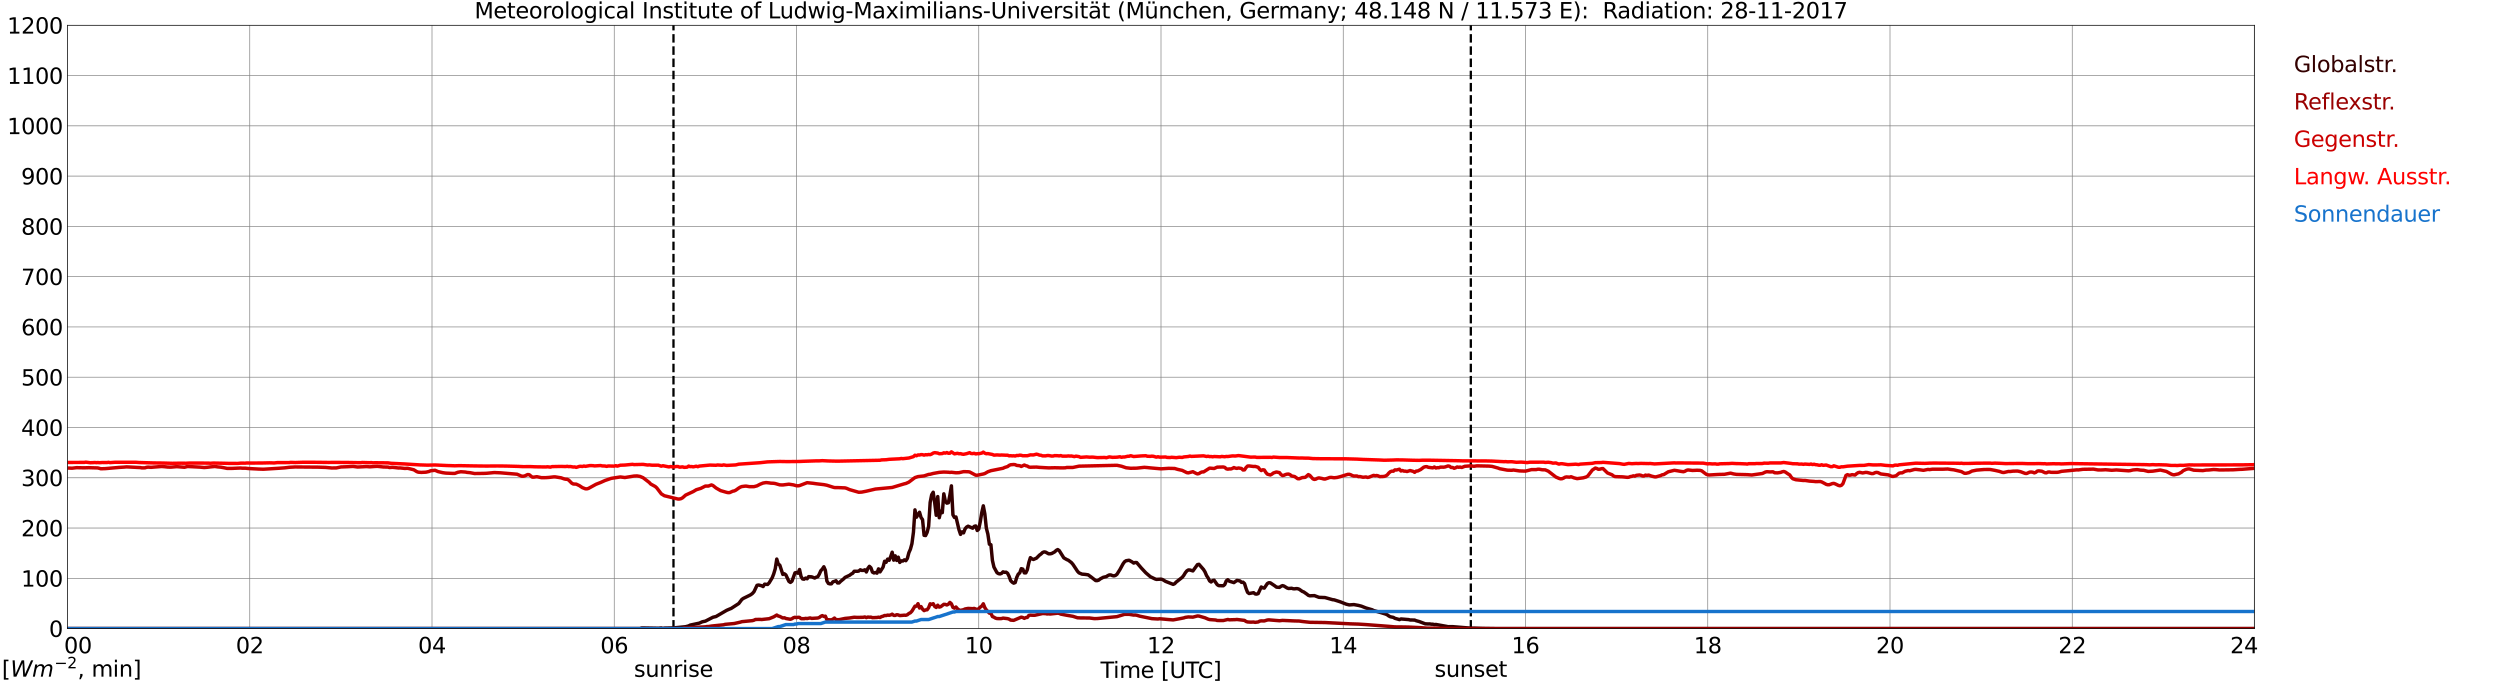 <?xml version="1.0" encoding="utf-8" standalone="no"?>
<!DOCTYPE svg PUBLIC "-//W3C//DTD SVG 1.1//EN"
  "http://www.w3.org/Graphics/SVG/1.1/DTD/svg11.dtd">
<svg xmlns:xlink="http://www.w3.org/1999/xlink" width="1085.4pt" height="296.64pt" viewBox="0 0 1085.4 296.64" xmlns="http://www.w3.org/2000/svg" version="1.1">
 <defs>
  <style type="text/css">*{stroke-linejoin: round; stroke-linecap: butt}</style>
 </defs>
 <g id="figure_1">
  <g id="patch_1">
   <path d="M 0 296.64 
L 1085.4 296.64 
L 1085.4 0 
L 0 0 
z
" style="fill: #ffffff"/>
  </g>
  <g id="axes_1">
   <g id="patch_2">
    <path d="M 29.306 272.909 
L 978.814 272.909 
L 978.814 10.976 
L 29.306 10.976 
z
" style="fill: #ffffff"/>
   </g>
   <g id="patch_3">
    <path d="M 978.814 272.909 
L 978.814 272.909 
L 978.814 10.976 
L 978.814 10.976 
z
" clip-path="url(#pb5248ee19c)" style="fill: #d3d3d3; opacity: 0.25; stroke: #d3d3d3; stroke-linejoin: miter"/>
   </g>
   <g id="matplotlib.axis_1">
    <g id="xtick_1">
     <g id="line2d_1">
      <path d="M 29.306 272.909 
L 29.306 10.976 
" clip-path="url(#pb5248ee19c)" style="fill: none; stroke: #808080; stroke-width: 0.3; stroke-linecap: square"/>
     </g>
     <g id="line2d_2"/>
     <g id="text_1">
      <!--    00 -->
      <g transform="translate(18.733 283.627) scale(0.095 -0.095)">
       <defs>
        <path id="DejaVuSans-20" transform="scale(0.016)"/>
        <path id="DejaVuSans-30" d="M 2034 4250 
Q 1547 4250 1301 3770 
Q 1056 3291 1056 2328 
Q 1056 1369 1301 889 
Q 1547 409 2034 409 
Q 2525 409 2770 889 
Q 3016 1369 3016 2328 
Q 3016 3291 2770 3770 
Q 2525 4250 2034 4250 
z
M 2034 4750 
Q 2819 4750 3233 4129 
Q 3647 3509 3647 2328 
Q 3647 1150 3233 529 
Q 2819 -91 2034 -91 
Q 1250 -91 836 529 
Q 422 1150 422 2328 
Q 422 3509 836 4129 
Q 1250 4750 2034 4750 
z
" transform="scale(0.016)"/>
       </defs>
       <use xlink:href="#DejaVuSans-20"/>
       <use xlink:href="#DejaVuSans-20" transform="translate(31.787 0)"/>
       <use xlink:href="#DejaVuSans-20" transform="translate(63.574 0)"/>
       <use xlink:href="#DejaVuSans-30" transform="translate(95.361 0)"/>
       <use xlink:href="#DejaVuSans-30" transform="translate(158.984 0)"/>
      </g>
     </g>
    </g>
    <g id="xtick_2">
     <g id="line2d_3">
      <path d="M 108.431 272.909 
L 108.431 10.976 
" clip-path="url(#pb5248ee19c)" style="fill: none; stroke: #808080; stroke-width: 0.3; stroke-linecap: square"/>
     </g>
     <g id="line2d_4"/>
     <g id="text_2">
      <!-- 02 -->
      <g transform="translate(102.387 283.627) scale(0.095 -0.095)">
       <defs>
        <path id="DejaVuSans-32" d="M 1228 531 
L 3431 531 
L 3431 0 
L 469 0 
L 469 531 
Q 828 903 1448 1529 
Q 2069 2156 2228 2338 
Q 2531 2678 2651 2914 
Q 2772 3150 2772 3378 
Q 2772 3750 2511 3984 
Q 2250 4219 1831 4219 
Q 1534 4219 1204 4116 
Q 875 4013 500 3803 
L 500 4441 
Q 881 4594 1212 4672 
Q 1544 4750 1819 4750 
Q 2544 4750 2975 4387 
Q 3406 4025 3406 3419 
Q 3406 3131 3298 2873 
Q 3191 2616 2906 2266 
Q 2828 2175 2409 1742 
Q 1991 1309 1228 531 
z
" transform="scale(0.016)"/>
       </defs>
       <use xlink:href="#DejaVuSans-30"/>
       <use xlink:href="#DejaVuSans-32" transform="translate(63.623 0)"/>
      </g>
     </g>
    </g>
    <g id="xtick_3">
     <g id="line2d_5">
      <path d="M 187.557 272.909 
L 187.557 10.976 
" clip-path="url(#pb5248ee19c)" style="fill: none; stroke: #808080; stroke-width: 0.3; stroke-linecap: square"/>
     </g>
     <g id="line2d_6"/>
     <g id="text_3">
      <!-- 04 -->
      <g transform="translate(181.513 283.627) scale(0.095 -0.095)">
       <defs>
        <path id="DejaVuSans-34" d="M 2419 4116 
L 825 1625 
L 2419 1625 
L 2419 4116 
z
M 2253 4666 
L 3047 4666 
L 3047 1625 
L 3713 1625 
L 3713 1100 
L 3047 1100 
L 3047 0 
L 2419 0 
L 2419 1100 
L 313 1100 
L 313 1709 
L 2253 4666 
z
" transform="scale(0.016)"/>
       </defs>
       <use xlink:href="#DejaVuSans-30"/>
       <use xlink:href="#DejaVuSans-34" transform="translate(63.623 0)"/>
      </g>
     </g>
    </g>
    <g id="xtick_4">
     <g id="line2d_7">
      <path d="M 266.683 272.909 
L 266.683 10.976 
" clip-path="url(#pb5248ee19c)" style="fill: none; stroke: #808080; stroke-width: 0.3; stroke-linecap: square"/>
     </g>
     <g id="line2d_8"/>
     <g id="text_4">
      <!-- 06 -->
      <g transform="translate(260.638 283.627) scale(0.095 -0.095)">
       <defs>
        <path id="DejaVuSans-36" d="M 2113 2584 
Q 1688 2584 1439 2293 
Q 1191 2003 1191 1497 
Q 1191 994 1439 701 
Q 1688 409 2113 409 
Q 2538 409 2786 701 
Q 3034 994 3034 1497 
Q 3034 2003 2786 2293 
Q 2538 2584 2113 2584 
z
M 3366 4563 
L 3366 3988 
Q 3128 4100 2886 4159 
Q 2644 4219 2406 4219 
Q 1781 4219 1451 3797 
Q 1122 3375 1075 2522 
Q 1259 2794 1537 2939 
Q 1816 3084 2150 3084 
Q 2853 3084 3261 2657 
Q 3669 2231 3669 1497 
Q 3669 778 3244 343 
Q 2819 -91 2113 -91 
Q 1303 -91 875 529 
Q 447 1150 447 2328 
Q 447 3434 972 4092 
Q 1497 4750 2381 4750 
Q 2619 4750 2861 4703 
Q 3103 4656 3366 4563 
z
" transform="scale(0.016)"/>
       </defs>
       <use xlink:href="#DejaVuSans-30"/>
       <use xlink:href="#DejaVuSans-36" transform="translate(63.623 0)"/>
      </g>
     </g>
    </g>
    <g id="xtick_5">
     <g id="line2d_9">
      <path d="M 345.808 272.909 
L 345.808 10.976 
" clip-path="url(#pb5248ee19c)" style="fill: none; stroke: #808080; stroke-width: 0.3; stroke-linecap: square"/>
     </g>
     <g id="line2d_10"/>
     <g id="text_5">
      <!-- 08 -->
      <g transform="translate(339.764 283.627) scale(0.095 -0.095)">
       <defs>
        <path id="DejaVuSans-38" d="M 2034 2216 
Q 1584 2216 1326 1975 
Q 1069 1734 1069 1313 
Q 1069 891 1326 650 
Q 1584 409 2034 409 
Q 2484 409 2743 651 
Q 3003 894 3003 1313 
Q 3003 1734 2745 1975 
Q 2488 2216 2034 2216 
z
M 1403 2484 
Q 997 2584 770 2862 
Q 544 3141 544 3541 
Q 544 4100 942 4425 
Q 1341 4750 2034 4750 
Q 2731 4750 3128 4425 
Q 3525 4100 3525 3541 
Q 3525 3141 3298 2862 
Q 3072 2584 2669 2484 
Q 3125 2378 3379 2068 
Q 3634 1759 3634 1313 
Q 3634 634 3220 271 
Q 2806 -91 2034 -91 
Q 1263 -91 848 271 
Q 434 634 434 1313 
Q 434 1759 690 2068 
Q 947 2378 1403 2484 
z
M 1172 3481 
Q 1172 3119 1398 2916 
Q 1625 2713 2034 2713 
Q 2441 2713 2670 2916 
Q 2900 3119 2900 3481 
Q 2900 3844 2670 4047 
Q 2441 4250 2034 4250 
Q 1625 4250 1398 4047 
Q 1172 3844 1172 3481 
z
" transform="scale(0.016)"/>
       </defs>
       <use xlink:href="#DejaVuSans-30"/>
       <use xlink:href="#DejaVuSans-38" transform="translate(63.623 0)"/>
      </g>
     </g>
    </g>
    <g id="xtick_6">
     <g id="line2d_11">
      <path d="M 424.934 272.909 
L 424.934 10.976 
" clip-path="url(#pb5248ee19c)" style="fill: none; stroke: #808080; stroke-width: 0.3; stroke-linecap: square"/>
     </g>
     <g id="line2d_12"/>
     <g id="text_6">
      <!-- 10 -->
      <g transform="translate(418.89 283.627) scale(0.095 -0.095)">
       <defs>
        <path id="DejaVuSans-31" d="M 794 531 
L 1825 531 
L 1825 4091 
L 703 3866 
L 703 4441 
L 1819 4666 
L 2450 4666 
L 2450 531 
L 3481 531 
L 3481 0 
L 794 0 
L 794 531 
z
" transform="scale(0.016)"/>
       </defs>
       <use xlink:href="#DejaVuSans-31"/>
       <use xlink:href="#DejaVuSans-30" transform="translate(63.623 0)"/>
      </g>
     </g>
    </g>
    <g id="xtick_7">
     <g id="line2d_13">
      <path d="M 504.06 272.909 
L 504.06 10.976 
" clip-path="url(#pb5248ee19c)" style="fill: none; stroke: #808080; stroke-width: 0.3; stroke-linecap: square"/>
     </g>
     <g id="line2d_14"/>
     <g id="text_7">
      <!-- 12 -->
      <g transform="translate(498.015 283.627) scale(0.095 -0.095)">
       <use xlink:href="#DejaVuSans-31"/>
       <use xlink:href="#DejaVuSans-32" transform="translate(63.623 0)"/>
      </g>
     </g>
    </g>
    <g id="xtick_8">
     <g id="line2d_15">
      <path d="M 583.185 272.909 
L 583.185 10.976 
" clip-path="url(#pb5248ee19c)" style="fill: none; stroke: #808080; stroke-width: 0.3; stroke-linecap: square"/>
     </g>
     <g id="line2d_16"/>
     <g id="text_8">
      <!-- 14 -->
      <g transform="translate(577.141 283.627) scale(0.095 -0.095)">
       <use xlink:href="#DejaVuSans-31"/>
       <use xlink:href="#DejaVuSans-34" transform="translate(63.623 0)"/>
      </g>
     </g>
    </g>
    <g id="xtick_9">
     <g id="line2d_17">
      <path d="M 662.311 272.909 
L 662.311 10.976 
" clip-path="url(#pb5248ee19c)" style="fill: none; stroke: #808080; stroke-width: 0.3; stroke-linecap: square"/>
     </g>
     <g id="line2d_18"/>
     <g id="text_9">
      <!-- 16 -->
      <g transform="translate(656.267 283.627) scale(0.095 -0.095)">
       <use xlink:href="#DejaVuSans-31"/>
       <use xlink:href="#DejaVuSans-36" transform="translate(63.623 0)"/>
      </g>
     </g>
    </g>
    <g id="xtick_10">
     <g id="line2d_19">
      <path d="M 741.437 272.909 
L 741.437 10.976 
" clip-path="url(#pb5248ee19c)" style="fill: none; stroke: #808080; stroke-width: 0.3; stroke-linecap: square"/>
     </g>
     <g id="line2d_20"/>
     <g id="text_10">
      <!-- 18 -->
      <g transform="translate(735.392 283.627) scale(0.095 -0.095)">
       <use xlink:href="#DejaVuSans-31"/>
       <use xlink:href="#DejaVuSans-38" transform="translate(63.623 0)"/>
      </g>
     </g>
    </g>
    <g id="xtick_11">
     <g id="line2d_21">
      <path d="M 820.562 272.909 
L 820.562 10.976 
" clip-path="url(#pb5248ee19c)" style="fill: none; stroke: #808080; stroke-width: 0.3; stroke-linecap: square"/>
     </g>
     <g id="line2d_22"/>
     <g id="text_11">
      <!-- 20 -->
      <g transform="translate(814.518 283.627) scale(0.095 -0.095)">
       <use xlink:href="#DejaVuSans-32"/>
       <use xlink:href="#DejaVuSans-30" transform="translate(63.623 0)"/>
      </g>
     </g>
    </g>
    <g id="xtick_12">
     <g id="line2d_23">
      <path d="M 899.688 272.909 
L 899.688 10.976 
" clip-path="url(#pb5248ee19c)" style="fill: none; stroke: #808080; stroke-width: 0.3; stroke-linecap: square"/>
     </g>
     <g id="line2d_24"/>
     <g id="text_12">
      <!-- 22 -->
      <g transform="translate(893.644 283.627) scale(0.095 -0.095)">
       <use xlink:href="#DejaVuSans-32"/>
       <use xlink:href="#DejaVuSans-32" transform="translate(63.623 0)"/>
      </g>
     </g>
    </g>
    <g id="xtick_13">
     <g id="line2d_25">
      <path d="M 978.814 272.909 
L 978.814 10.976 
" clip-path="url(#pb5248ee19c)" style="fill: none; stroke: #808080; stroke-width: 0.3; stroke-linecap: square"/>
     </g>
     <g id="line2d_26"/>
     <g id="text_13">
      <!-- 24    -->
      <g transform="translate(968.241 283.627) scale(0.095 -0.095)">
       <use xlink:href="#DejaVuSans-32"/>
       <use xlink:href="#DejaVuSans-34" transform="translate(63.623 0)"/>
       <use xlink:href="#DejaVuSans-20" transform="translate(127.246 0)"/>
       <use xlink:href="#DejaVuSans-20" transform="translate(159.033 0)"/>
       <use xlink:href="#DejaVuSans-20" transform="translate(190.82 0)"/>
      </g>
     </g>
    </g>
    <g id="text_14">
     <!-- Time [UTC] -->
     <g transform="translate(477.806 294.322) scale(0.095 -0.095)">
      <defs>
       <path id="DejaVuSans-54" d="M -19 4666 
L 3928 4666 
L 3928 4134 
L 2272 4134 
L 2272 0 
L 1638 0 
L 1638 4134 
L -19 4134 
L -19 4666 
z
" transform="scale(0.016)"/>
       <path id="DejaVuSans-69" d="M 603 3500 
L 1178 3500 
L 1178 0 
L 603 0 
L 603 3500 
z
M 603 4863 
L 1178 4863 
L 1178 4134 
L 603 4134 
L 603 4863 
z
" transform="scale(0.016)"/>
       <path id="DejaVuSans-6d" d="M 3328 2828 
Q 3544 3216 3844 3400 
Q 4144 3584 4550 3584 
Q 5097 3584 5394 3201 
Q 5691 2819 5691 2113 
L 5691 0 
L 5113 0 
L 5113 2094 
Q 5113 2597 4934 2840 
Q 4756 3084 4391 3084 
Q 3944 3084 3684 2787 
Q 3425 2491 3425 1978 
L 3425 0 
L 2847 0 
L 2847 2094 
Q 2847 2600 2669 2842 
Q 2491 3084 2119 3084 
Q 1678 3084 1418 2786 
Q 1159 2488 1159 1978 
L 1159 0 
L 581 0 
L 581 3500 
L 1159 3500 
L 1159 2956 
Q 1356 3278 1631 3431 
Q 1906 3584 2284 3584 
Q 2666 3584 2933 3390 
Q 3200 3197 3328 2828 
z
" transform="scale(0.016)"/>
       <path id="DejaVuSans-65" d="M 3597 1894 
L 3597 1613 
L 953 1613 
Q 991 1019 1311 708 
Q 1631 397 2203 397 
Q 2534 397 2845 478 
Q 3156 559 3463 722 
L 3463 178 
Q 3153 47 2828 -22 
Q 2503 -91 2169 -91 
Q 1331 -91 842 396 
Q 353 884 353 1716 
Q 353 2575 817 3079 
Q 1281 3584 2069 3584 
Q 2775 3584 3186 3129 
Q 3597 2675 3597 1894 
z
M 3022 2063 
Q 3016 2534 2758 2815 
Q 2500 3097 2075 3097 
Q 1594 3097 1305 2825 
Q 1016 2553 972 2059 
L 3022 2063 
z
" transform="scale(0.016)"/>
       <path id="DejaVuSans-5b" d="M 550 4863 
L 1875 4863 
L 1875 4416 
L 1125 4416 
L 1125 -397 
L 1875 -397 
L 1875 -844 
L 550 -844 
L 550 4863 
z
" transform="scale(0.016)"/>
       <path id="DejaVuSans-55" d="M 556 4666 
L 1191 4666 
L 1191 1831 
Q 1191 1081 1462 751 
Q 1734 422 2344 422 
Q 2950 422 3222 751 
Q 3494 1081 3494 1831 
L 3494 4666 
L 4128 4666 
L 4128 1753 
Q 4128 841 3676 375 
Q 3225 -91 2344 -91 
Q 1459 -91 1007 375 
Q 556 841 556 1753 
L 556 4666 
z
" transform="scale(0.016)"/>
       <path id="DejaVuSans-43" d="M 4122 4306 
L 4122 3641 
Q 3803 3938 3442 4084 
Q 3081 4231 2675 4231 
Q 1875 4231 1450 3742 
Q 1025 3253 1025 2328 
Q 1025 1406 1450 917 
Q 1875 428 2675 428 
Q 3081 428 3442 575 
Q 3803 722 4122 1019 
L 4122 359 
Q 3791 134 3420 21 
Q 3050 -91 2638 -91 
Q 1578 -91 968 557 
Q 359 1206 359 2328 
Q 359 3453 968 4101 
Q 1578 4750 2638 4750 
Q 3056 4750 3426 4639 
Q 3797 4528 4122 4306 
z
" transform="scale(0.016)"/>
       <path id="DejaVuSans-5d" d="M 1947 4863 
L 1947 -844 
L 622 -844 
L 622 -397 
L 1369 -397 
L 1369 4416 
L 622 4416 
L 622 4863 
L 1947 4863 
z
" transform="scale(0.016)"/>
      </defs>
      <use xlink:href="#DejaVuSans-54"/>
      <use xlink:href="#DejaVuSans-69" transform="translate(57.959 0)"/>
      <use xlink:href="#DejaVuSans-6d" transform="translate(85.742 0)"/>
      <use xlink:href="#DejaVuSans-65" transform="translate(183.154 0)"/>
      <use xlink:href="#DejaVuSans-20" transform="translate(244.678 0)"/>
      <use xlink:href="#DejaVuSans-5b" transform="translate(276.465 0)"/>
      <use xlink:href="#DejaVuSans-55" transform="translate(315.479 0)"/>
      <use xlink:href="#DejaVuSans-54" transform="translate(388.672 0)"/>
      <use xlink:href="#DejaVuSans-43" transform="translate(443.881 0)"/>
      <use xlink:href="#DejaVuSans-5d" transform="translate(513.705 0)"/>
     </g>
    </g>
   </g>
   <g id="matplotlib.axis_2">
    <g id="ytick_1">
     <g id="line2d_27">
      <path d="M 29.306 272.909 
L 978.814 272.909 
" clip-path="url(#pb5248ee19c)" style="fill: none; stroke: #808080; stroke-width: 0.3; stroke-linecap: square"/>
     </g>
     <g id="line2d_28"/>
     <g id="text_15">
      <!-- 0 -->
      <g transform="translate(21.261 276.518) scale(0.095 -0.095)">
       <use xlink:href="#DejaVuSans-30"/>
      </g>
     </g>
    </g>
    <g id="ytick_2">
     <g id="line2d_29">
      <path d="M 29.306 251.081 
L 978.814 251.081 
" clip-path="url(#pb5248ee19c)" style="fill: none; stroke: #808080; stroke-width: 0.3; stroke-linecap: square"/>
     </g>
     <g id="line2d_30"/>
     <g id="text_16">
      <!-- 100 -->
      <g transform="translate(9.173 254.69) scale(0.095 -0.095)">
       <use xlink:href="#DejaVuSans-31"/>
       <use xlink:href="#DejaVuSans-30" transform="translate(63.623 0)"/>
       <use xlink:href="#DejaVuSans-30" transform="translate(127.246 0)"/>
      </g>
     </g>
    </g>
    <g id="ytick_3">
     <g id="line2d_31">
      <path d="M 29.306 229.253 
L 978.814 229.253 
" clip-path="url(#pb5248ee19c)" style="fill: none; stroke: #808080; stroke-width: 0.3; stroke-linecap: square"/>
     </g>
     <g id="line2d_32"/>
     <g id="text_17">
      <!-- 200 -->
      <g transform="translate(9.173 232.863) scale(0.095 -0.095)">
       <use xlink:href="#DejaVuSans-32"/>
       <use xlink:href="#DejaVuSans-30" transform="translate(63.623 0)"/>
       <use xlink:href="#DejaVuSans-30" transform="translate(127.246 0)"/>
      </g>
     </g>
    </g>
    <g id="ytick_4">
     <g id="line2d_33">
      <path d="M 29.306 207.426 
L 978.814 207.426 
" clip-path="url(#pb5248ee19c)" style="fill: none; stroke: #808080; stroke-width: 0.3; stroke-linecap: square"/>
     </g>
     <g id="line2d_34"/>
     <g id="text_18">
      <!-- 300 -->
      <g transform="translate(9.173 211.035) scale(0.095 -0.095)">
       <defs>
        <path id="DejaVuSans-33" d="M 2597 2516 
Q 3050 2419 3304 2112 
Q 3559 1806 3559 1356 
Q 3559 666 3084 287 
Q 2609 -91 1734 -91 
Q 1441 -91 1130 -33 
Q 819 25 488 141 
L 488 750 
Q 750 597 1062 519 
Q 1375 441 1716 441 
Q 2309 441 2620 675 
Q 2931 909 2931 1356 
Q 2931 1769 2642 2001 
Q 2353 2234 1838 2234 
L 1294 2234 
L 1294 2753 
L 1863 2753 
Q 2328 2753 2575 2939 
Q 2822 3125 2822 3475 
Q 2822 3834 2567 4026 
Q 2313 4219 1838 4219 
Q 1578 4219 1281 4162 
Q 984 4106 628 3988 
L 628 4550 
Q 988 4650 1302 4700 
Q 1616 4750 1894 4750 
Q 2613 4750 3031 4423 
Q 3450 4097 3450 3541 
Q 3450 3153 3228 2886 
Q 3006 2619 2597 2516 
z
" transform="scale(0.016)"/>
       </defs>
       <use xlink:href="#DejaVuSans-33"/>
       <use xlink:href="#DejaVuSans-30" transform="translate(63.623 0)"/>
       <use xlink:href="#DejaVuSans-30" transform="translate(127.246 0)"/>
      </g>
     </g>
    </g>
    <g id="ytick_5">
     <g id="line2d_35">
      <path d="M 29.306 185.598 
L 978.814 185.598 
" clip-path="url(#pb5248ee19c)" style="fill: none; stroke: #808080; stroke-width: 0.3; stroke-linecap: square"/>
     </g>
     <g id="line2d_36"/>
     <g id="text_19">
      <!-- 400 -->
      <g transform="translate(9.173 189.207) scale(0.095 -0.095)">
       <use xlink:href="#DejaVuSans-34"/>
       <use xlink:href="#DejaVuSans-30" transform="translate(63.623 0)"/>
       <use xlink:href="#DejaVuSans-30" transform="translate(127.246 0)"/>
      </g>
     </g>
    </g>
    <g id="ytick_6">
     <g id="line2d_37">
      <path d="M 29.306 163.77 
L 978.814 163.77 
" clip-path="url(#pb5248ee19c)" style="fill: none; stroke: #808080; stroke-width: 0.3; stroke-linecap: square"/>
     </g>
     <g id="line2d_38"/>
     <g id="text_20">
      <!-- 500 -->
      <g transform="translate(9.173 167.379) scale(0.095 -0.095)">
       <defs>
        <path id="DejaVuSans-35" d="M 691 4666 
L 3169 4666 
L 3169 4134 
L 1269 4134 
L 1269 2991 
Q 1406 3038 1543 3061 
Q 1681 3084 1819 3084 
Q 2600 3084 3056 2656 
Q 3513 2228 3513 1497 
Q 3513 744 3044 326 
Q 2575 -91 1722 -91 
Q 1428 -91 1123 -41 
Q 819 9 494 109 
L 494 744 
Q 775 591 1075 516 
Q 1375 441 1709 441 
Q 2250 441 2565 725 
Q 2881 1009 2881 1497 
Q 2881 1984 2565 2268 
Q 2250 2553 1709 2553 
Q 1456 2553 1204 2497 
Q 953 2441 691 2322 
L 691 4666 
z
" transform="scale(0.016)"/>
       </defs>
       <use xlink:href="#DejaVuSans-35"/>
       <use xlink:href="#DejaVuSans-30" transform="translate(63.623 0)"/>
       <use xlink:href="#DejaVuSans-30" transform="translate(127.246 0)"/>
      </g>
     </g>
    </g>
    <g id="ytick_7">
     <g id="line2d_39">
      <path d="M 29.306 141.942 
L 978.814 141.942 
" clip-path="url(#pb5248ee19c)" style="fill: none; stroke: #808080; stroke-width: 0.3; stroke-linecap: square"/>
     </g>
     <g id="line2d_40"/>
     <g id="text_21">
      <!-- 600 -->
      <g transform="translate(9.173 145.551) scale(0.095 -0.095)">
       <use xlink:href="#DejaVuSans-36"/>
       <use xlink:href="#DejaVuSans-30" transform="translate(63.623 0)"/>
       <use xlink:href="#DejaVuSans-30" transform="translate(127.246 0)"/>
      </g>
     </g>
    </g>
    <g id="ytick_8">
     <g id="line2d_41">
      <path d="M 29.306 120.114 
L 978.814 120.114 
" clip-path="url(#pb5248ee19c)" style="fill: none; stroke: #808080; stroke-width: 0.3; stroke-linecap: square"/>
     </g>
     <g id="line2d_42"/>
     <g id="text_22">
      <!-- 700 -->
      <g transform="translate(9.173 123.724) scale(0.095 -0.095)">
       <defs>
        <path id="DejaVuSans-37" d="M 525 4666 
L 3525 4666 
L 3525 4397 
L 1831 0 
L 1172 0 
L 2766 4134 
L 525 4134 
L 525 4666 
z
" transform="scale(0.016)"/>
       </defs>
       <use xlink:href="#DejaVuSans-37"/>
       <use xlink:href="#DejaVuSans-30" transform="translate(63.623 0)"/>
       <use xlink:href="#DejaVuSans-30" transform="translate(127.246 0)"/>
      </g>
     </g>
    </g>
    <g id="ytick_9">
     <g id="line2d_43">
      <path d="M 29.306 98.287 
L 978.814 98.287 
" clip-path="url(#pb5248ee19c)" style="fill: none; stroke: #808080; stroke-width: 0.3; stroke-linecap: square"/>
     </g>
     <g id="line2d_44"/>
     <g id="text_23">
      <!-- 800 -->
      <g transform="translate(9.173 101.896) scale(0.095 -0.095)">
       <use xlink:href="#DejaVuSans-38"/>
       <use xlink:href="#DejaVuSans-30" transform="translate(63.623 0)"/>
       <use xlink:href="#DejaVuSans-30" transform="translate(127.246 0)"/>
      </g>
     </g>
    </g>
    <g id="ytick_10">
     <g id="line2d_45">
      <path d="M 29.306 76.459 
L 978.814 76.459 
" clip-path="url(#pb5248ee19c)" style="fill: none; stroke: #808080; stroke-width: 0.3; stroke-linecap: square"/>
     </g>
     <g id="line2d_46"/>
     <g id="text_24">
      <!-- 900 -->
      <g transform="translate(9.173 80.068) scale(0.095 -0.095)">
       <defs>
        <path id="DejaVuSans-39" d="M 703 97 
L 703 672 
Q 941 559 1184 500 
Q 1428 441 1663 441 
Q 2288 441 2617 861 
Q 2947 1281 2994 2138 
Q 2813 1869 2534 1725 
Q 2256 1581 1919 1581 
Q 1219 1581 811 2004 
Q 403 2428 403 3163 
Q 403 3881 828 4315 
Q 1253 4750 1959 4750 
Q 2769 4750 3195 4129 
Q 3622 3509 3622 2328 
Q 3622 1225 3098 567 
Q 2575 -91 1691 -91 
Q 1453 -91 1209 -44 
Q 966 3 703 97 
z
M 1959 2075 
Q 2384 2075 2632 2365 
Q 2881 2656 2881 3163 
Q 2881 3666 2632 3958 
Q 2384 4250 1959 4250 
Q 1534 4250 1286 3958 
Q 1038 3666 1038 3163 
Q 1038 2656 1286 2365 
Q 1534 2075 1959 2075 
z
" transform="scale(0.016)"/>
       </defs>
       <use xlink:href="#DejaVuSans-39"/>
       <use xlink:href="#DejaVuSans-30" transform="translate(63.623 0)"/>
       <use xlink:href="#DejaVuSans-30" transform="translate(127.246 0)"/>
      </g>
     </g>
    </g>
    <g id="ytick_11">
     <g id="line2d_47">
      <path d="M 29.306 54.631 
L 978.814 54.631 
" clip-path="url(#pb5248ee19c)" style="fill: none; stroke: #808080; stroke-width: 0.3; stroke-linecap: square"/>
     </g>
     <g id="line2d_48"/>
     <g id="text_25">
      <!-- 1000 -->
      <g transform="translate(3.128 58.24) scale(0.095 -0.095)">
       <use xlink:href="#DejaVuSans-31"/>
       <use xlink:href="#DejaVuSans-30" transform="translate(63.623 0)"/>
       <use xlink:href="#DejaVuSans-30" transform="translate(127.246 0)"/>
       <use xlink:href="#DejaVuSans-30" transform="translate(190.869 0)"/>
      </g>
     </g>
    </g>
    <g id="ytick_12">
     <g id="line2d_49">
      <path d="M 29.306 32.803 
L 978.814 32.803 
" clip-path="url(#pb5248ee19c)" style="fill: none; stroke: #808080; stroke-width: 0.3; stroke-linecap: square"/>
     </g>
     <g id="line2d_50"/>
     <g id="text_26">
      <!-- 1100 -->
      <g transform="translate(3.128 36.413) scale(0.095 -0.095)">
       <use xlink:href="#DejaVuSans-31"/>
       <use xlink:href="#DejaVuSans-31" transform="translate(63.623 0)"/>
       <use xlink:href="#DejaVuSans-30" transform="translate(127.246 0)"/>
       <use xlink:href="#DejaVuSans-30" transform="translate(190.869 0)"/>
      </g>
     </g>
    </g>
    <g id="ytick_13">
     <g id="line2d_51">
      <path d="M 29.306 10.976 
L 978.814 10.976 
" clip-path="url(#pb5248ee19c)" style="fill: none; stroke: #808080; stroke-width: 0.3; stroke-linecap: square"/>
     </g>
     <g id="line2d_52"/>
     <g id="text_27">
      <!-- 1200 -->
      <g transform="translate(3.128 14.585) scale(0.095 -0.095)">
       <use xlink:href="#DejaVuSans-31"/>
       <use xlink:href="#DejaVuSans-32" transform="translate(63.623 0)"/>
       <use xlink:href="#DejaVuSans-30" transform="translate(127.246 0)"/>
       <use xlink:href="#DejaVuSans-30" transform="translate(190.869 0)"/>
      </g>
     </g>
    </g>
   </g>
   <g id="line2d_53">
    <path d="M 292.399 272.909 
L 292.399 10.976 
" clip-path="url(#pb5248ee19c)" style="fill: none; stroke-dasharray: 3.7,1.6; stroke-dashoffset: 0; stroke: #000000"/>
   </g>
   <g id="line2d_54">
    <path d="M 638.573 272.909 
L 638.573 10.976 
" clip-path="url(#pb5248ee19c)" style="fill: none; stroke-dasharray: 3.7,1.6; stroke-dashoffset: 0; stroke: #000000"/>
   </g>
   <g id="line2d_55">
    <path d="M 29.306 272.909 
L 277.892 272.909 
L 278.552 272.658 
L 279.87 272.658 
L 284.486 272.743 
L 285.805 272.784 
L 287.124 272.636 
L 287.783 272.87 
L 288.442 272.701 
L 292.399 272.616 
L 297.674 272.088 
L 298.992 271.748 
L 299.652 271.39 
L 303.608 270.543 
L 304.927 269.951 
L 306.246 269.676 
L 309.543 267.984 
L 310.861 267.666 
L 315.477 264.981 
L 316.796 264.409 
L 317.455 264.156 
L 320.752 262.019 
L 322.071 260.264 
L 322.73 259.799 
L 325.368 258.509 
L 326.027 258.149 
L 326.686 257.64 
L 327.346 256.9 
L 328.665 254.13 
L 329.324 253.982 
L 330.643 254.298 
L 331.302 254.659 
L 331.961 253.622 
L 333.28 253.748 
L 333.94 253.03 
L 335.258 250.852 
L 335.918 249.16 
L 336.577 246.938 
L 337.236 242.73 
L 337.896 244.908 
L 338.555 245.351 
L 339.874 249.392 
L 340.533 249.117 
L 341.193 249.603 
L 342.512 252.417 
L 343.171 252.86 
L 343.83 252.354 
L 345.149 248.715 
L 345.808 248.547 
L 346.468 248.885 
L 347.127 247.257 
L 347.787 250.302 
L 348.446 251.358 
L 349.105 251.465 
L 349.765 250.978 
L 350.424 251.275 
L 351.083 250.343 
L 352.402 250.45 
L 353.721 250.957 
L 354.38 250.599 
L 355.04 250.407 
L 355.699 249.287 
L 356.359 247.785 
L 357.018 247.087 
L 357.677 246.072 
L 358.337 247.595 
L 358.996 252.247 
L 359.655 253.305 
L 360.315 253.495 
L 360.974 253.473 
L 361.634 252.585 
L 362.293 252.417 
L 362.952 252.12 
L 363.612 253.094 
L 364.271 253.094 
L 364.93 252.417 
L 366.249 251.339 
L 366.909 250.682 
L 368.887 249.752 
L 369.546 249.243 
L 370.206 248.885 
L 370.865 248.016 
L 372.184 248.038 
L 372.843 247.933 
L 373.502 247.383 
L 374.162 247.658 
L 374.821 247.658 
L 375.481 247.383 
L 376.14 248.335 
L 376.799 246.77 
L 377.459 245.882 
L 378.118 246.515 
L 378.777 248.377 
L 379.437 248.759 
L 380.096 248.547 
L 380.756 248.842 
L 381.415 246.982 
L 382.074 248.291 
L 383.393 246.22 
L 384.053 243.681 
L 384.712 244.125 
L 385.371 242.752 
L 386.031 243.258 
L 386.69 241.693 
L 387.349 239.748 
L 388.009 243.195 
L 388.668 241.313 
L 389.328 243.321 
L 389.987 241.905 
L 390.646 244.19 
L 391.306 243.492 
L 391.965 243.577 
L 392.624 243.068 
L 393.284 243.428 
L 393.943 242.433 
L 394.603 239.938 
L 395.262 238.458 
L 395.921 236.046 
L 396.581 231.054 
L 397.24 221.367 
L 397.899 224.541 
L 399.218 222.404 
L 399.878 224.667 
L 400.537 225.619 
L 401.196 232.407 
L 401.856 232.514 
L 402.515 231.139 
L 403.175 228.516 
L 403.834 218.152 
L 404.493 214.81 
L 405.153 213.71 
L 405.812 218.278 
L 406.471 223.716 
L 407.131 215.593 
L 407.79 224.772 
L 408.45 221.895 
L 409.109 222.572 
L 409.768 214.408 
L 410.428 217.623 
L 411.087 218.449 
L 411.746 218.278 
L 412.406 214.936 
L 413.065 210.94 
L 413.725 223.523 
L 414.384 224.645 
L 415.043 224.456 
L 416.362 230.039 
L 417.022 232.006 
L 417.681 230.906 
L 418.34 231.351 
L 419 229.594 
L 419.659 228.834 
L 420.318 228.452 
L 422.297 229.319 
L 422.956 228.516 
L 423.615 228.347 
L 424.275 230.314 
L 424.934 229.723 
L 425.593 226.507 
L 426.253 222.509 
L 426.912 219.612 
L 427.572 223.102 
L 428.231 229.299 
L 428.89 231.879 
L 429.55 236.277 
L 430.209 236.489 
L 430.869 243.321 
L 431.528 246.198 
L 432.847 248.63 
L 433.506 249.053 
L 434.165 249.18 
L 434.825 248.948 
L 435.484 248.272 
L 436.144 248.484 
L 436.803 248.418 
L 437.462 248.905 
L 438.122 250.238 
L 438.781 252.079 
L 439.44 252.755 
L 440.1 253.179 
L 440.759 252.923 
L 441.419 250.703 
L 442.078 249.287 
L 442.737 248.715 
L 443.397 246.897 
L 444.056 247.087 
L 444.716 248.715 
L 445.375 248.715 
L 446.034 247.32 
L 446.694 244.19 
L 447.353 242.116 
L 448.012 242.623 
L 448.672 242.898 
L 449.991 242.328 
L 451.309 240.994 
L 451.969 240.53 
L 452.628 239.894 
L 453.287 239.619 
L 453.947 239.704 
L 455.266 240.444 
L 455.925 240.444 
L 456.584 240.318 
L 457.903 239.6 
L 458.563 238.964 
L 459.222 238.604 
L 459.881 239.05 
L 461.859 242.202 
L 463.178 242.961 
L 463.838 243.236 
L 465.156 244.253 
L 465.816 245.013 
L 467.134 247.001 
L 467.794 248.016 
L 468.453 248.715 
L 469.772 249.265 
L 471.091 249.372 
L 472.409 249.562 
L 473.728 250.514 
L 475.706 252.079 
L 476.366 252.079 
L 477.025 251.867 
L 477.685 251.339 
L 479.003 250.64 
L 480.322 250.343 
L 480.981 249.9 
L 481.641 249.603 
L 482.3 249.625 
L 482.96 249.9 
L 483.619 250.027 
L 484.278 249.837 
L 484.938 249.328 
L 486.256 247.235 
L 487.575 244.803 
L 488.235 243.893 
L 488.894 243.448 
L 490.213 243.236 
L 491.532 243.978 
L 492.191 244.463 
L 492.85 244.21 
L 493.51 244.253 
L 495.488 246.578 
L 497.466 248.693 
L 499.444 250.387 
L 501.422 251.339 
L 502.082 251.55 
L 504.06 251.443 
L 504.719 251.614 
L 506.038 252.417 
L 509.335 253.707 
L 509.994 253.41 
L 510.654 252.714 
L 513.291 250.64 
L 513.95 249.793 
L 514.61 248.693 
L 515.269 247.87 
L 515.929 247.447 
L 516.588 247.466 
L 517.907 247.87 
L 519.885 245.142 
L 520.544 244.993 
L 522.522 247.257 
L 523.182 248.335 
L 523.841 249.9 
L 524.501 250.893 
L 525.16 252.205 
L 525.819 252.67 
L 526.479 252.057 
L 527.138 251.93 
L 528.457 253.834 
L 529.116 254.257 
L 531.094 254.32 
L 531.754 253.77 
L 532.413 252.164 
L 533.073 251.697 
L 533.732 252.332 
L 535.71 252.945 
L 537.029 251.993 
L 538.348 252.205 
L 539.007 252.84 
L 539.666 252.755 
L 540.326 253.369 
L 540.985 255.484 
L 541.644 257.175 
L 542.304 257.684 
L 544.282 257.324 
L 544.941 257.874 
L 545.601 257.937 
L 546.26 257.704 
L 547.579 254.849 
L 548.238 255.209 
L 548.898 255.335 
L 550.216 253.369 
L 550.876 252.989 
L 551.535 253.052 
L 553.513 254.384 
L 554.173 254.912 
L 555.491 255.019 
L 556.151 254.554 
L 556.81 254.257 
L 557.47 254.447 
L 558.788 255.272 
L 559.448 255.506 
L 560.766 255.399 
L 561.426 255.61 
L 562.085 255.652 
L 562.745 255.547 
L 563.404 255.588 
L 564.063 255.822 
L 565.382 256.752 
L 566.042 257.007 
L 567.36 257.937 
L 568.02 258.465 
L 568.679 258.677 
L 570.657 258.592 
L 572.635 259.332 
L 575.273 259.439 
L 578.57 260.369 
L 579.229 260.432 
L 581.867 261.279 
L 584.504 262.316 
L 585.823 262.632 
L 587.801 262.484 
L 589.779 262.844 
L 591.098 263.182 
L 593.076 263.966 
L 595.714 264.726 
L 596.373 265.064 
L 599.67 266.018 
L 601.648 266.631 
L 602.307 266.948 
L 602.967 267.434 
L 603.626 267.773 
L 604.945 268.048 
L 605.604 268.449 
L 606.923 268.81 
L 607.582 269.019 
L 608.242 268.724 
L 611.539 268.999 
L 612.198 269.168 
L 614.176 269.211 
L 614.836 269.486 
L 616.154 269.844 
L 618.792 270.84 
L 620.111 270.903 
L 620.77 270.881 
L 621.429 271.008 
L 622.089 271.008 
L 622.748 271.178 
L 623.408 271.115 
L 628.023 271.94 
L 628.683 272.088 
L 630.661 272.066 
L 638.573 272.721 
L 640.552 272.721 
L 643.848 272.828 
L 649.783 272.909 
L 978.154 272.909 
L 978.154 272.909 
" clip-path="url(#pb5248ee19c)" style="fill: none; stroke: #330000; stroke-width: 1.5; stroke-linecap: square"/>
   </g>
   <g id="line2d_56">
    <path d="M 29.306 272.909 
L 296.355 272.909 
L 297.014 272.59 
L 298.992 272.653 
L 299.652 272.483 
L 301.63 272.378 
L 306.246 272.145 
L 306.905 272.018 
L 307.564 272.018 
L 308.883 271.806 
L 314.158 271.256 
L 314.818 271.067 
L 318.774 270.706 
L 321.411 270.115 
L 322.071 269.903 
L 326.686 269.458 
L 327.346 269.268 
L 328.005 268.951 
L 329.983 268.91 
L 330.643 268.973 
L 333.94 268.613 
L 335.918 267.81 
L 337.236 267.026 
L 337.896 267.45 
L 338.555 267.618 
L 339.874 268.316 
L 340.533 268.19 
L 341.193 268.528 
L 343.171 268.866 
L 343.83 268.613 
L 344.49 268.19 
L 345.149 268 
L 345.808 268.168 
L 346.468 268 
L 347.127 268.041 
L 347.787 268.591 
L 349.105 268.613 
L 349.765 268.465 
L 350.424 268.55 
L 351.743 268.275 
L 352.402 268.486 
L 355.04 268.316 
L 355.699 268.085 
L 356.359 267.576 
L 357.018 267.279 
L 357.677 267.64 
L 358.337 267.513 
L 358.996 269.037 
L 360.974 269.12 
L 361.634 268.803 
L 362.293 268.338 
L 362.952 269.015 
L 364.271 269.037 
L 366.909 268.486 
L 368.887 268.297 
L 370.865 267.978 
L 372.184 268.063 
L 374.821 268 
L 375.481 267.851 
L 376.14 268.148 
L 376.799 267.893 
L 377.459 267.978 
L 378.118 267.936 
L 378.777 268.168 
L 380.756 268.085 
L 381.415 267.956 
L 382.074 268.085 
L 382.734 267.703 
L 383.393 267.535 
L 384.053 267.216 
L 384.712 267.26 
L 385.371 267.048 
L 386.031 267.133 
L 386.69 266.985 
L 387.349 266.646 
L 388.009 267.175 
L 388.668 267.196 
L 389.328 266.878 
L 389.987 266.985 
L 390.646 267.26 
L 392.624 267.09 
L 393.284 267.133 
L 393.943 266.9 
L 394.603 266.35 
L 395.262 266.033 
L 395.921 265.335 
L 397.24 263.178 
L 397.899 263.178 
L 398.559 262.098 
L 399.218 263.981 
L 399.878 263.368 
L 400.537 264.468 
L 401.196 265.101 
L 401.856 264.806 
L 402.515 264.743 
L 403.175 263.833 
L 403.834 262.141 
L 404.493 262.416 
L 405.153 262.098 
L 405.812 263.305 
L 406.471 263.728 
L 407.131 262.755 
L 407.79 263.58 
L 408.45 263.388 
L 409.768 262.373 
L 410.428 262.416 
L 411.087 262.648 
L 411.746 262.331 
L 412.406 261.547 
L 413.065 262.141 
L 413.725 263.706 
L 414.384 264.045 
L 415.043 263.536 
L 415.703 264.32 
L 416.362 264.806 
L 417.022 264.996 
L 418.34 264.699 
L 419 264.383 
L 420.318 264.149 
L 422.297 264.256 
L 422.956 264.149 
L 424.275 264.658 
L 424.934 264.256 
L 425.593 263.58 
L 426.253 263.156 
L 426.912 262.141 
L 427.572 263.811 
L 428.231 264.806 
L 429.55 266.201 
L 430.209 266.264 
L 430.869 267.683 
L 431.528 267.956 
L 432.187 268.36 
L 432.847 268.55 
L 434.165 268.591 
L 434.825 268.55 
L 435.484 268.36 
L 437.462 268.591 
L 438.122 268.803 
L 438.781 269.226 
L 440.1 269.331 
L 443.397 267.936 
L 444.056 268.105 
L 444.716 268.465 
L 445.375 268.126 
L 446.034 268.063 
L 446.694 267.175 
L 447.353 267.07 
L 448.672 267.133 
L 449.331 267.111 
L 452.628 266.371 
L 453.947 266.413 
L 454.606 266.561 
L 455.266 266.498 
L 455.925 266.583 
L 459.222 266.223 
L 459.881 266.308 
L 460.541 266.625 
L 463.178 267.133 
L 465.816 267.576 
L 467.794 268.211 
L 469.113 268.275 
L 473.069 268.316 
L 475.047 268.572 
L 476.366 268.55 
L 484.938 267.725 
L 488.235 266.71 
L 489.553 266.71 
L 490.213 266.71 
L 492.191 267.048 
L 492.85 267.004 
L 493.51 267.111 
L 494.828 267.513 
L 500.103 268.591 
L 502.741 268.74 
L 503.4 268.635 
L 505.379 268.803 
L 506.697 268.93 
L 509.335 269.141 
L 511.972 268.655 
L 513.95 268.275 
L 514.61 268.041 
L 515.929 267.851 
L 517.907 267.936 
L 519.885 267.428 
L 520.544 267.472 
L 523.182 268.231 
L 524.501 268.803 
L 525.16 268.993 
L 527.797 269.185 
L 528.457 269.395 
L 531.094 269.416 
L 533.073 268.951 
L 533.732 269.1 
L 536.369 269.015 
L 537.029 268.951 
L 540.326 269.353 
L 540.985 269.818 
L 541.644 270.03 
L 542.963 270.115 
L 544.282 270.071 
L 544.941 270.2 
L 546.26 270.03 
L 546.919 269.67 
L 547.579 269.565 
L 548.898 269.587 
L 550.216 269.185 
L 550.876 269.12 
L 555.491 269.501 
L 556.81 269.353 
L 562.085 269.587 
L 564.063 269.628 
L 565.382 269.818 
L 566.701 269.966 
L 568.679 270.178 
L 575.273 270.283 
L 579.889 270.516 
L 581.867 270.621 
L 586.482 270.855 
L 589.779 270.96 
L 593.076 271.171 
L 602.967 271.933 
L 605.604 272.167 
L 609.561 272.208 
L 611.539 272.252 
L 616.154 272.461 
L 619.451 272.695 
L 622.748 272.695 
L 631.32 272.872 
L 641.87 272.909 
L 978.154 272.909 
L 978.154 272.909 
" clip-path="url(#pb5248ee19c)" style="fill: none; stroke: #990000; stroke-width: 1.5; stroke-linecap: square"/>
   </g>
   <g id="line2d_57">
    <path d="M 29.306 203.191 
L 31.284 203.272 
L 33.262 203.043 
L 36.559 203.108 
L 38.537 203.049 
L 39.856 203.086 
L 42.493 203.16 
L 43.812 203.523 
L 45.79 203.451 
L 51.725 202.929 
L 53.703 202.813 
L 55.022 202.704 
L 60.956 203.01 
L 61.615 203.143 
L 62.934 203.112 
L 63.594 202.898 
L 64.253 202.805 
L 65.572 202.896 
L 66.89 202.789 
L 70.187 202.53 
L 71.506 202.637 
L 72.825 202.778 
L 74.144 202.82 
L 76.781 202.602 
L 80.078 202.872 
L 81.397 202.538 
L 84.034 202.667 
L 86.672 202.8 
L 88.65 202.986 
L 89.969 202.881 
L 91.288 202.719 
L 93.266 202.527 
L 94.584 202.717 
L 95.903 202.835 
L 97.222 203.075 
L 98.541 203.355 
L 100.519 203.366 
L 104.475 203.195 
L 105.135 203.274 
L 106.453 203.265 
L 107.772 203.409 
L 112.388 203.651 
L 114.366 203.721 
L 120.96 203.307 
L 123.597 203.121 
L 125.575 202.877 
L 128.213 202.735 
L 131.51 202.767 
L 138.104 202.822 
L 139.422 202.864 
L 141.4 202.931 
L 144.038 203.178 
L 146.016 203.152 
L 147.994 202.739 
L 150.632 202.641 
L 153.269 202.495 
L 155.247 202.759 
L 159.204 202.562 
L 160.523 202.685 
L 162.501 202.532 
L 163.819 202.462 
L 166.457 202.75 
L 168.435 202.798 
L 169.094 202.99 
L 170.413 202.881 
L 173.051 203.187 
L 173.71 203.154 
L 175.029 203.298 
L 175.688 203.376 
L 177.007 203.313 
L 179.645 203.953 
L 180.963 204.769 
L 181.623 205.003 
L 182.941 205.094 
L 184.92 205.003 
L 186.238 204.708 
L 186.898 204.405 
L 188.876 204.178 
L 190.195 204.749 
L 192.173 205.208 
L 193.492 205.396 
L 196.129 205.518 
L 197.448 205.548 
L 198.767 205.042 
L 200.085 204.811 
L 202.063 204.948 
L 202.723 205.09 
L 204.042 205.212 
L 206.02 205.585 
L 209.976 205.529 
L 211.295 205.478 
L 214.592 205.164 
L 217.229 205.275 
L 224.482 205.882 
L 226.461 206.734 
L 227.12 206.762 
L 227.779 206.644 
L 229.098 206.022 
L 229.757 206.096 
L 231.076 207.153 
L 231.736 207.161 
L 233.054 206.956 
L 234.373 207.233 
L 235.033 207.382 
L 237.011 207.371 
L 238.329 207.284 
L 240.308 207.048 
L 240.967 207.024 
L 243.604 207.452 
L 244.923 207.914 
L 245.583 208.063 
L 246.242 208.087 
L 246.901 208.427 
L 248.22 209.768 
L 248.88 210.126 
L 250.198 210.198 
L 251.517 210.826 
L 252.836 211.699 
L 254.155 212.223 
L 254.814 212.236 
L 255.473 212.062 
L 258.77 210.254 
L 260.748 209.48 
L 262.726 208.591 
L 264.045 208.144 
L 265.364 207.687 
L 269.32 207.074 
L 271.298 207.323 
L 275.255 206.683 
L 276.573 206.629 
L 277.892 206.847 
L 279.211 207.41 
L 281.849 209.445 
L 282.508 210.143 
L 284.486 211.23 
L 285.145 211.824 
L 287.124 214.421 
L 288.442 215.229 
L 294.377 216.67 
L 295.036 216.643 
L 295.696 216.491 
L 296.355 216.122 
L 297.674 214.95 
L 300.971 213.424 
L 302.289 212.623 
L 304.267 212.022 
L 306.246 211.027 
L 307.564 211.027 
L 308.883 210.529 
L 309.543 210.794 
L 310.861 211.859 
L 312.839 213.003 
L 315.477 213.762 
L 316.136 213.889 
L 316.796 213.867 
L 318.114 213.275 
L 318.774 213.142 
L 319.433 212.83 
L 320.752 211.887 
L 321.411 211.49 
L 322.071 211.243 
L 323.39 211.071 
L 324.049 211.062 
L 325.368 211.291 
L 327.346 211.289 
L 328.665 210.94 
L 329.983 210.239 
L 331.302 209.72 
L 332.621 209.51 
L 333.94 209.648 
L 334.599 209.761 
L 335.918 209.824 
L 336.577 209.936 
L 338.555 210.508 
L 339.874 210.551 
L 342.512 210.209 
L 344.49 210.519 
L 345.808 210.896 
L 346.468 210.927 
L 347.127 210.826 
L 350.424 209.56 
L 353.062 209.837 
L 354.38 210.03 
L 357.677 210.412 
L 358.996 210.669 
L 361.634 211.507 
L 362.293 211.682 
L 364.271 211.71 
L 366.909 211.828 
L 367.568 212.016 
L 368.887 212.583 
L 371.524 213.345 
L 372.843 213.725 
L 374.162 213.644 
L 376.14 213.254 
L 380.096 212.328 
L 387.349 211.634 
L 392.624 210.054 
L 393.284 209.907 
L 394.603 209.316 
L 396.581 207.825 
L 397.24 207.347 
L 398.559 206.919 
L 401.196 206.62 
L 403.175 205.967 
L 403.834 205.908 
L 405.153 205.553 
L 407.79 205.079 
L 409.768 204.939 
L 411.746 205.022 
L 412.406 205.101 
L 413.065 205.035 
L 415.043 205.265 
L 416.362 205.219 
L 418.34 204.767 
L 420.318 204.813 
L 420.978 204.904 
L 423.615 206.312 
L 424.275 206.328 
L 426.912 205.788 
L 427.572 205.588 
L 428.89 204.821 
L 430.209 204.352 
L 434.165 203.562 
L 435.484 203.296 
L 436.144 202.968 
L 437.462 202.554 
L 438.122 202.056 
L 438.781 201.781 
L 440.1 201.67 
L 440.759 201.748 
L 441.419 202.06 
L 442.737 202.191 
L 443.397 202.516 
L 444.716 201.892 
L 445.375 202.193 
L 446.034 202.353 
L 446.694 202.763 
L 447.353 202.859 
L 448.672 202.811 
L 449.991 202.789 
L 451.309 202.914 
L 455.266 203.136 
L 457.903 203.075 
L 461.2 203.145 
L 462.519 203.104 
L 463.178 202.953 
L 465.816 202.944 
L 468.453 202.39 
L 484.938 202.012 
L 486.916 202.42 
L 488.894 203.088 
L 490.872 203.302 
L 493.51 203.254 
L 496.807 202.896 
L 498.125 202.997 
L 499.444 203.139 
L 504.06 203.551 
L 507.357 203.333 
L 509.994 203.394 
L 511.313 203.789 
L 513.291 204.226 
L 515.269 205.21 
L 515.929 205.306 
L 517.907 204.787 
L 519.226 205.492 
L 519.885 205.76 
L 520.544 205.609 
L 521.204 205.171 
L 521.863 204.904 
L 522.522 204.907 
L 525.16 203.235 
L 527.138 203.4 
L 528.457 202.818 
L 531.094 202.748 
L 531.754 202.918 
L 532.413 203.538 
L 533.073 203.689 
L 533.732 203.579 
L 534.391 203.603 
L 535.051 203.374 
L 535.71 203.001 
L 536.369 203.25 
L 537.029 203.363 
L 537.688 203.18 
L 539.007 203.396 
L 539.666 204.053 
L 540.326 203.999 
L 540.985 202.994 
L 541.644 202.34 
L 542.304 202.296 
L 544.282 202.538 
L 544.941 202.492 
L 546.26 202.885 
L 546.919 203.763 
L 547.579 204.295 
L 548.238 203.937 
L 548.898 204.047 
L 549.557 205.083 
L 550.216 205.856 
L 551.535 206.218 
L 552.195 205.863 
L 552.854 205.354 
L 554.173 204.915 
L 555.491 205.197 
L 556.151 206.029 
L 556.81 206.472 
L 557.47 206.332 
L 558.129 206.029 
L 558.788 205.858 
L 559.448 205.81 
L 560.107 206.098 
L 560.766 206.642 
L 562.085 206.902 
L 563.404 207.836 
L 564.063 207.871 
L 565.382 207.353 
L 566.701 207.236 
L 568.02 206.053 
L 568.679 206.406 
L 569.998 207.899 
L 570.657 208.163 
L 571.317 208.006 
L 571.976 207.639 
L 572.635 207.484 
L 573.954 207.733 
L 574.613 207.936 
L 575.273 207.993 
L 576.592 207.559 
L 577.251 207.31 
L 577.91 207.251 
L 579.229 207.43 
L 580.548 207.286 
L 581.867 206.952 
L 585.164 205.941 
L 585.823 205.924 
L 586.482 206.138 
L 587.142 206.48 
L 587.801 206.679 
L 589.12 206.646 
L 589.779 206.954 
L 590.439 206.895 
L 591.757 207.205 
L 593.076 207.07 
L 593.736 207.295 
L 594.395 207.164 
L 596.373 206.378 
L 597.032 206.559 
L 597.692 206.443 
L 598.351 206.605 
L 599.011 206.923 
L 600.329 206.884 
L 600.989 206.819 
L 601.648 206.622 
L 602.307 206.17 
L 602.967 205.38 
L 603.626 204.802 
L 604.286 204.551 
L 604.945 204.581 
L 605.604 204.007 
L 606.264 204.055 
L 607.582 203.702 
L 608.242 204.485 
L 608.901 204.276 
L 609.561 204.555 
L 610.22 204.557 
L 610.879 204.715 
L 612.198 204.289 
L 613.517 204.647 
L 614.176 205.07 
L 614.836 204.518 
L 615.495 204.494 
L 616.814 203.839 
L 618.133 202.837 
L 618.792 202.634 
L 619.451 202.597 
L 620.111 202.879 
L 622.089 203.132 
L 622.748 202.759 
L 623.408 203.195 
L 624.067 203.038 
L 624.726 203.067 
L 625.386 202.794 
L 626.705 202.833 
L 627.364 202.741 
L 628.683 202.289 
L 629.342 202.425 
L 630.001 202.962 
L 630.661 202.938 
L 631.32 203.315 
L 631.98 203.091 
L 632.639 202.735 
L 633.298 202.868 
L 633.958 202.783 
L 634.617 202.975 
L 635.936 202.453 
L 638.573 202.248 
L 639.892 202.451 
L 641.211 202.248 
L 646.486 202.366 
L 647.805 202.492 
L 650.442 203.226 
L 651.102 203.494 
L 654.399 204.114 
L 656.377 204.184 
L 657.036 204.064 
L 659.674 204.45 
L 662.311 204.54 
L 664.949 203.874 
L 666.927 203.883 
L 667.586 203.726 
L 668.246 203.715 
L 669.564 203.951 
L 670.883 203.992 
L 672.202 204.56 
L 675.499 207.113 
L 676.817 207.685 
L 677.477 207.877 
L 678.136 207.849 
L 678.796 207.594 
L 679.455 207.203 
L 680.114 207.063 
L 681.433 207.161 
L 682.092 206.972 
L 683.411 207.478 
L 684.73 207.803 
L 687.368 207.454 
L 688.686 207.072 
L 689.346 206.672 
L 691.324 204.075 
L 692.643 203.215 
L 693.302 203.414 
L 693.961 203.763 
L 694.621 203.689 
L 695.28 203.483 
L 695.939 203.429 
L 697.918 205.35 
L 699.896 206.138 
L 700.555 206.672 
L 701.215 206.921 
L 704.511 207.033 
L 706.49 207.251 
L 707.149 207.201 
L 707.808 206.913 
L 708.468 206.821 
L 709.127 206.581 
L 709.786 206.727 
L 710.446 206.371 
L 711.765 206.218 
L 712.424 206.347 
L 713.083 206.627 
L 713.743 206.67 
L 714.402 206.262 
L 715.062 206.443 
L 715.721 206.238 
L 717.04 206.714 
L 718.358 207.024 
L 719.018 207.026 
L 720.996 206.463 
L 721.655 206.138 
L 722.315 206.057 
L 724.293 204.83 
L 726.93 204.186 
L 728.249 204.387 
L 729.568 204.621 
L 730.887 204.811 
L 731.546 204.592 
L 732.205 204.204 
L 732.865 204.029 
L 734.843 204.256 
L 736.821 204.164 
L 738.14 204.223 
L 738.799 204.409 
L 740.777 205.906 
L 741.437 206.146 
L 742.096 206.218 
L 746.052 205.985 
L 748.69 205.922 
L 751.327 205.411 
L 752.646 205.758 
L 753.965 205.959 
L 758.581 206.079 
L 760.559 206.223 
L 765.174 205.57 
L 766.493 204.933 
L 767.153 204.797 
L 768.471 204.893 
L 769.79 204.841 
L 770.449 205.258 
L 771.768 205.304 
L 773.087 205.103 
L 773.746 204.837 
L 774.406 204.697 
L 775.065 204.909 
L 776.384 205.812 
L 777.043 206.203 
L 777.703 207.203 
L 778.362 207.849 
L 779.681 208.283 
L 782.978 208.619 
L 783.637 208.582 
L 785.615 208.881 
L 787.593 209.012 
L 788.253 209.108 
L 790.231 209.05 
L 790.89 209.222 
L 792.209 209.914 
L 792.868 210.289 
L 793.528 210.464 
L 794.187 210.455 
L 795.506 209.951 
L 796.165 209.866 
L 796.825 210.095 
L 798.143 210.743 
L 798.803 210.905 
L 799.462 210.715 
L 800.122 210.003 
L 801.44 206.421 
L 802.1 206.074 
L 802.759 206.321 
L 803.419 206.273 
L 804.078 206.079 
L 805.397 206.238 
L 806.056 205.64 
L 806.715 205.195 
L 807.375 205.062 
L 808.694 205.341 
L 810.012 205.088 
L 810.672 205.138 
L 812.65 205.633 
L 813.309 205.588 
L 813.969 205.251 
L 814.628 205.083 
L 815.287 205.162 
L 816.606 205.778 
L 819.903 206.188 
L 821.222 206.758 
L 821.881 206.854 
L 823.2 206.559 
L 824.519 205.439 
L 825.178 205.306 
L 825.837 205.31 
L 827.156 204.588 
L 828.475 204.291 
L 829.134 204.385 
L 831.112 203.83 
L 831.772 203.78 
L 833.75 204.001 
L 835.069 204.197 
L 837.047 203.798 
L 837.706 203.892 
L 839.025 203.697 
L 843.641 203.702 
L 844.959 203.647 
L 845.619 203.619 
L 846.938 203.83 
L 848.256 203.977 
L 851.553 204.747 
L 852.872 205.474 
L 853.531 205.494 
L 854.85 205.199 
L 856.169 204.512 
L 858.147 204.106 
L 861.444 203.839 
L 863.422 203.83 
L 864.082 203.839 
L 866.06 204.202 
L 868.038 204.649 
L 869.357 205.099 
L 870.016 205.134 
L 871.994 204.684 
L 872.653 204.719 
L 873.972 204.553 
L 875.95 204.509 
L 877.269 204.793 
L 879.247 205.535 
L 879.907 205.57 
L 881.225 204.961 
L 881.885 204.931 
L 882.544 205.018 
L 883.204 205.306 
L 883.863 205.077 
L 884.522 204.525 
L 885.182 204.431 
L 886.5 204.59 
L 887.819 205.223 
L 888.479 205.297 
L 889.138 204.944 
L 889.797 204.911 
L 890.457 205.055 
L 893.094 205.068 
L 893.754 204.983 
L 895.072 204.629 
L 898.369 204.326 
L 901.666 203.99 
L 902.326 204.025 
L 904.304 203.756 
L 908.919 203.68 
L 910.898 204.031 
L 912.216 204.044 
L 914.194 203.944 
L 916.832 204.173 
L 918.81 204.031 
L 924.085 204.405 
L 924.745 204.35 
L 926.063 204.033 
L 927.382 203.92 
L 928.041 203.909 
L 929.36 204.125 
L 930.679 204.188 
L 932.657 204.673 
L 934.635 204.56 
L 937.932 204.073 
L 940.57 204.682 
L 942.548 205.773 
L 943.207 206.05 
L 943.867 206.155 
L 945.845 205.723 
L 947.163 204.979 
L 947.823 204.372 
L 949.142 203.769 
L 949.801 203.608 
L 950.46 203.566 
L 951.779 203.944 
L 952.438 204.138 
L 956.395 204.317 
L 957.714 204.099 
L 959.032 204.049 
L 961.01 203.844 
L 962.329 203.907 
L 963.648 204.044 
L 969.582 203.964 
L 972.22 203.791 
L 973.539 203.743 
L 978.154 203.379 
L 978.154 203.379 
" clip-path="url(#pb5248ee19c)" style="fill: none; stroke: #cc0000; stroke-width: 1.5; stroke-linecap: square"/>
   </g>
   <g id="line2d_58">
    <path d="M 29.306 200.779 
L 36.559 200.762 
L 37.218 200.644 
L 38.537 200.807 
L 39.197 200.897 
L 40.515 200.847 
L 41.175 200.794 
L 41.834 200.871 
L 42.493 200.812 
L 43.153 200.89 
L 44.472 200.799 
L 46.45 200.823 
L 47.109 200.709 
L 47.768 200.858 
L 49.747 200.709 
L 58.978 200.698 
L 60.297 200.801 
L 66.89 200.993 
L 68.869 201.01 
L 70.847 201.039 
L 74.803 201.148 
L 78.759 201.087 
L 80.737 201.122 
L 82.056 201.05 
L 85.353 201.039 
L 86.672 201.045 
L 90.628 201.071 
L 91.288 201.133 
L 92.606 201.039 
L 97.222 201.128 
L 99.2 201.183 
L 103.156 201.205 
L 104.475 201.08 
L 106.453 201.087 
L 107.113 201.015 
L 109.091 201.041 
L 113.707 201.017 
L 117.003 200.938 
L 118.322 200.973 
L 118.982 201.008 
L 120.3 200.851 
L 125.575 200.825 
L 126.235 200.74 
L 128.213 200.81 
L 131.51 200.696 
L 132.829 200.696 
L 137.444 200.711 
L 142.719 200.777 
L 144.697 200.753 
L 150.632 200.781 
L 156.566 200.886 
L 157.226 200.79 
L 160.523 200.888 
L 161.182 200.834 
L 161.841 200.921 
L 163.16 200.903 
L 168.435 200.958 
L 169.754 201.146 
L 175.688 201.429 
L 182.282 201.842 
L 185.579 201.947 
L 188.876 201.873 
L 194.151 202.121 
L 195.47 202.154 
L 197.448 202.228 
L 199.426 202.165 
L 206.02 202.287 
L 209.976 202.335 
L 211.954 202.337 
L 215.91 202.303 
L 217.889 202.318 
L 220.526 202.364 
L 225.142 202.495 
L 227.12 202.595 
L 230.417 202.582 
L 232.395 202.669 
L 237.011 202.739 
L 237.67 202.65 
L 238.989 202.813 
L 239.648 202.588 
L 243.604 202.503 
L 245.583 202.564 
L 246.242 202.46 
L 246.901 202.591 
L 247.561 202.53 
L 248.88 202.763 
L 249.539 202.722 
L 250.198 202.922 
L 251.517 202.492 
L 252.176 202.44 
L 252.836 202.54 
L 253.495 202.324 
L 254.155 202.473 
L 256.133 202.132 
L 257.451 202.169 
L 258.111 202.283 
L 260.748 202.119 
L 261.408 202.276 
L 262.726 202.331 
L 263.386 202.495 
L 264.045 202.305 
L 266.683 202.372 
L 267.342 202.172 
L 268.002 202.383 
L 269.32 201.977 
L 271.298 201.91 
L 274.595 201.587 
L 275.255 201.713 
L 279.211 201.615 
L 281.189 201.903 
L 281.849 201.829 
L 283.167 201.979 
L 285.805 201.955 
L 287.124 202.41 
L 287.783 202.189 
L 290.42 202.719 
L 291.08 202.556 
L 292.399 202.726 
L 293.717 202.538 
L 294.377 202.54 
L 295.036 202.833 
L 296.355 202.691 
L 297.014 202.918 
L 298.333 202.826 
L 298.992 202.355 
L 299.652 202.604 
L 300.311 202.554 
L 300.971 202.7 
L 302.289 202.405 
L 302.949 202.628 
L 303.608 202.359 
L 308.224 201.918 
L 310.861 202.004 
L 311.521 201.875 
L 313.499 202.019 
L 314.158 201.838 
L 315.477 202.065 
L 319.433 201.853 
L 320.752 201.523 
L 329.983 200.89 
L 333.28 200.526 
L 338.555 200.353 
L 339.874 200.377 
L 341.852 200.41 
L 347.127 200.356 
L 348.446 200.288 
L 354.38 200.089 
L 355.699 200.087 
L 357.018 200 
L 359.655 200.131 
L 363.612 200.218 
L 382.074 199.823 
L 382.734 199.67 
L 384.712 199.596 
L 386.031 199.419 
L 390.646 199.186 
L 391.306 199.048 
L 391.965 199.14 
L 394.603 198.847 
L 396.581 198.264 
L 397.24 197.638 
L 397.899 197.88 
L 398.559 197.507 
L 399.218 197.559 
L 399.878 197.367 
L 400.537 197.407 
L 401.196 197.61 
L 401.856 197.4 
L 402.515 197.47 
L 403.175 197.317 
L 403.834 197.407 
L 404.493 197.129 
L 405.153 196.71 
L 405.812 196.525 
L 407.131 196.702 
L 407.79 196.998 
L 409.109 196.92 
L 409.768 196.584 
L 410.428 196.75 
L 411.087 196.477 
L 411.746 196.795 
L 412.406 196.769 
L 413.065 196.173 
L 414.384 197.049 
L 415.703 196.8 
L 416.362 197.011 
L 417.022 196.955 
L 417.681 197.156 
L 418.34 197.236 
L 419.659 196.966 
L 420.978 196.529 
L 421.637 196.915 
L 422.297 196.931 
L 422.956 196.795 
L 423.615 197.09 
L 424.275 196.959 
L 424.934 196.987 
L 426.253 196.715 
L 426.912 196.293 
L 427.572 196.767 
L 428.231 196.996 
L 428.89 196.933 
L 430.869 197.311 
L 431.528 197.607 
L 432.847 197.507 
L 434.165 197.596 
L 434.825 197.542 
L 436.803 197.642 
L 437.462 197.627 
L 438.122 197.911 
L 438.781 197.847 
L 439.44 197.93 
L 440.1 197.885 
L 440.759 197.983 
L 441.419 197.745 
L 442.078 197.775 
L 442.737 197.601 
L 443.397 197.673 
L 444.056 197.874 
L 446.034 197.869 
L 447.353 197.487 
L 448.672 197.522 
L 449.991 197.184 
L 450.65 197.335 
L 451.309 197.605 
L 451.969 197.653 
L 452.628 197.928 
L 453.947 197.922 
L 454.606 197.786 
L 455.266 197.765 
L 456.584 198.002 
L 457.244 197.983 
L 457.903 197.81 
L 459.222 197.852 
L 459.881 197.941 
L 460.541 197.789 
L 461.2 198.026 
L 463.178 198.024 
L 463.838 197.939 
L 464.497 198.018 
L 465.156 197.968 
L 466.475 198.249 
L 467.134 198.035 
L 468.453 198.243 
L 469.113 198.566 
L 471.75 198.378 
L 473.069 198.498 
L 474.388 198.454 
L 476.366 198.675 
L 479.663 198.609 
L 480.322 198.734 
L 481.641 198.358 
L 482.96 198.557 
L 484.938 198.5 
L 486.256 198.304 
L 486.916 198.55 
L 487.575 198.398 
L 488.235 198.411 
L 489.553 198.096 
L 490.213 198.096 
L 490.872 197.845 
L 492.191 198.208 
L 495.488 197.944 
L 497.466 197.863 
L 498.125 198.09 
L 499.444 198.125 
L 500.103 198.042 
L 500.763 198.103 
L 502.082 198.487 
L 502.741 198.28 
L 503.4 198.474 
L 504.719 198.454 
L 506.038 198.406 
L 506.697 198.592 
L 508.016 198.638 
L 508.675 198.531 
L 509.994 198.635 
L 510.654 198.699 
L 511.972 198.518 
L 513.291 198.598 
L 513.95 198.384 
L 515.929 198.199 
L 516.588 197.996 
L 517.247 198.153 
L 522.522 197.906 
L 523.841 198.192 
L 524.501 198.068 
L 525.16 198.243 
L 525.819 198.205 
L 526.479 198.326 
L 527.138 198.197 
L 529.776 198.328 
L 530.435 198.171 
L 531.754 198.306 
L 532.413 198.166 
L 533.073 198.21 
L 535.051 197.939 
L 536.369 197.983 
L 537.688 197.786 
L 542.963 198.472 
L 544.941 198.43 
L 545.601 198.585 
L 551.535 198.542 
L 552.195 198.629 
L 552.854 198.439 
L 555.491 198.64 
L 558.788 198.646 
L 564.063 198.86 
L 565.382 198.849 
L 566.701 198.902 
L 568.02 198.902 
L 569.998 199.1 
L 573.295 199.155 
L 581.207 199.192 
L 583.845 199.183 
L 589.12 199.327 
L 591.757 199.465 
L 599.011 199.712 
L 600.989 199.816 
L 604.945 199.716 
L 606.264 199.655 
L 608.901 199.685 
L 613.517 199.825 
L 616.154 199.877 
L 617.473 199.799 
L 620.111 199.792 
L 633.298 200.032 
L 635.276 200.096 
L 640.552 200.096 
L 642.53 200.131 
L 645.167 200.122 
L 647.805 200.187 
L 653.08 200.449 
L 653.739 200.406 
L 654.399 200.497 
L 656.377 200.462 
L 658.355 200.703 
L 660.333 200.624 
L 661.652 200.711 
L 662.97 200.844 
L 664.289 200.661 
L 670.224 200.655 
L 670.883 200.777 
L 672.202 200.689 
L 673.521 200.873 
L 674.18 201.087 
L 675.499 200.999 
L 676.817 201.51 
L 677.477 201.342 
L 678.136 201.314 
L 680.774 201.726 
L 683.411 201.578 
L 684.071 201.523 
L 685.389 201.687 
L 686.049 201.504 
L 691.324 201.157 
L 692.643 200.866 
L 693.961 200.844 
L 695.28 200.818 
L 695.939 200.722 
L 703.193 201.277 
L 704.511 201.532 
L 705.171 201.6 
L 707.149 201.194 
L 708.468 201.322 
L 710.446 201.209 
L 711.105 201.257 
L 712.424 201.187 
L 715.721 201.268 
L 716.38 201.22 
L 718.358 201.419 
L 726.93 200.951 
L 727.59 201.008 
L 728.909 200.98 
L 739.459 201.074 
L 741.437 201.41 
L 742.096 201.312 
L 743.415 201.423 
L 744.734 201.379 
L 745.393 201.521 
L 746.052 201.501 
L 746.712 201.355 
L 750.668 201.264 
L 751.987 201.168 
L 753.965 201.283 
L 755.284 201.292 
L 757.921 201.405 
L 758.581 201.488 
L 759.24 201.301 
L 761.878 201.318 
L 762.537 201.229 
L 764.515 201.25 
L 765.174 201.233 
L 765.834 201.08 
L 767.812 201.1 
L 768.471 200.98 
L 773.087 200.999 
L 774.406 200.805 
L 777.703 201.218 
L 778.362 201.336 
L 780.34 201.36 
L 781 201.499 
L 782.318 201.486 
L 782.978 201.598 
L 783.637 201.475 
L 785.615 201.628 
L 786.275 201.445 
L 786.934 201.702 
L 787.593 201.547 
L 788.253 201.748 
L 788.912 201.798 
L 789.572 201.964 
L 790.231 202.006 
L 790.89 201.776 
L 791.55 202.032 
L 792.868 201.892 
L 794.847 202.617 
L 795.506 202.612 
L 796.165 202.231 
L 798.143 202.855 
L 798.803 202.868 
L 799.462 202.658 
L 800.122 202.685 
L 802.1 202.394 
L 807.375 202.058 
L 809.353 202.041 
L 811.331 201.709 
L 813.309 201.864 
L 815.287 201.842 
L 816.606 201.801 
L 818.584 202.045 
L 821.881 202.263 
L 822.541 201.977 
L 823.2 201.927 
L 823.859 202.017 
L 824.519 201.801 
L 831.772 201.093 
L 835.728 201.181 
L 837.706 201.078 
L 839.684 201.045 
L 850.235 201.128 
L 850.894 201.176 
L 851.553 201.089 
L 852.213 201.209 
L 854.85 201.202 
L 858.147 201.102 
L 862.103 201.078 
L 864.082 201.067 
L 864.741 201.159 
L 866.06 201.071 
L 868.697 201.161 
L 870.675 201.279 
L 873.313 201.244 
L 877.929 201.213 
L 880.566 201.318 
L 883.863 201.292 
L 885.182 201.259 
L 887.16 201.331 
L 887.819 201.309 
L 888.479 201.427 
L 891.775 201.316 
L 892.435 201.368 
L 893.754 201.346 
L 895.072 201.414 
L 899.029 201.27 
L 930.679 201.713 
L 931.998 201.746 
L 933.316 201.82 
L 934.635 201.724 
L 935.954 201.809 
L 937.273 201.768 
L 940.57 201.868 
L 942.548 202.071 
L 944.526 202.069 
L 945.185 202.119 
L 946.504 202.006 
L 947.823 202.047 
L 950.46 201.833 
L 952.438 201.875 
L 971.561 201.833 
L 974.198 201.814 
L 978.154 201.75 
L 978.154 201.75 
" clip-path="url(#pb5248ee19c)" style="fill: none; stroke: #ff0000; stroke-width: 1.5; stroke-linecap: square"/>
   </g>
   <g id="line2d_59">
    <path d="M 29.306 272.909 
L 335.258 272.909 
L 337.896 272.036 
L 338.555 272.036 
L 341.193 271.163 
L 344.49 271.163 
L 345.149 270.944 
L 345.808 270.944 
L 346.468 270.726 
L 356.359 270.726 
L 358.337 270.071 
L 395.921 270.071 
L 397.24 269.635 
L 397.899 269.635 
L 399.878 268.98 
L 403.175 268.98 
L 407.131 267.67 
L 407.79 267.67 
L 413.725 265.706 
L 414.384 265.706 
L 415.043 265.487 
L 978.154 265.487 
L 978.154 265.487 
" clip-path="url(#pb5248ee19c)" style="fill: none; stroke: #1773cc; stroke-width: 1.5; stroke-linecap: square"/>
   </g>
   <g id="patch_4">
    <path d="M 29.306 272.909 
L 29.306 10.976 
" style="fill: none; stroke: #000000; stroke-width: 0.3; stroke-linejoin: miter; stroke-linecap: square"/>
   </g>
   <g id="patch_5">
    <path d="M 978.814 272.909 
L 978.814 10.976 
" style="fill: none; stroke: #000000; stroke-width: 0.3; stroke-linejoin: miter; stroke-linecap: square"/>
   </g>
   <g id="patch_6">
    <path d="M 29.306 272.909 
L 978.814 272.909 
" style="fill: none; stroke: #000000; stroke-width: 0.3; stroke-linejoin: miter; stroke-linecap: square"/>
   </g>
   <g id="patch_7">
    <path d="M 29.306 10.976 
L 978.814 10.976 
" style="fill: none; stroke: #000000; stroke-width: 0.3; stroke-linejoin: miter; stroke-linecap: square"/>
   </g>
   <g id="text_28">
    <!-- sunrise -->
    <g transform="translate(275.234 293.863) scale(0.095 -0.095)">
     <defs>
      <path id="DejaVuSans-73" d="M 2834 3397 
L 2834 2853 
Q 2591 2978 2328 3040 
Q 2066 3103 1784 3103 
Q 1356 3103 1142 2972 
Q 928 2841 928 2578 
Q 928 2378 1081 2264 
Q 1234 2150 1697 2047 
L 1894 2003 
Q 2506 1872 2764 1633 
Q 3022 1394 3022 966 
Q 3022 478 2636 193 
Q 2250 -91 1575 -91 
Q 1294 -91 989 -36 
Q 684 19 347 128 
L 347 722 
Q 666 556 975 473 
Q 1284 391 1588 391 
Q 1994 391 2212 530 
Q 2431 669 2431 922 
Q 2431 1156 2273 1281 
Q 2116 1406 1581 1522 
L 1381 1569 
Q 847 1681 609 1914 
Q 372 2147 372 2553 
Q 372 3047 722 3315 
Q 1072 3584 1716 3584 
Q 2034 3584 2315 3537 
Q 2597 3491 2834 3397 
z
" transform="scale(0.016)"/>
      <path id="DejaVuSans-75" d="M 544 1381 
L 544 3500 
L 1119 3500 
L 1119 1403 
Q 1119 906 1312 657 
Q 1506 409 1894 409 
Q 2359 409 2629 706 
Q 2900 1003 2900 1516 
L 2900 3500 
L 3475 3500 
L 3475 0 
L 2900 0 
L 2900 538 
Q 2691 219 2414 64 
Q 2138 -91 1772 -91 
Q 1169 -91 856 284 
Q 544 659 544 1381 
z
M 1991 3584 
L 1991 3584 
z
" transform="scale(0.016)"/>
      <path id="DejaVuSans-6e" d="M 3513 2113 
L 3513 0 
L 2938 0 
L 2938 2094 
Q 2938 2591 2744 2837 
Q 2550 3084 2163 3084 
Q 1697 3084 1428 2787 
Q 1159 2491 1159 1978 
L 1159 0 
L 581 0 
L 581 3500 
L 1159 3500 
L 1159 2956 
Q 1366 3272 1645 3428 
Q 1925 3584 2291 3584 
Q 2894 3584 3203 3211 
Q 3513 2838 3513 2113 
z
" transform="scale(0.016)"/>
      <path id="DejaVuSans-72" d="M 2631 2963 
Q 2534 3019 2420 3045 
Q 2306 3072 2169 3072 
Q 1681 3072 1420 2755 
Q 1159 2438 1159 1844 
L 1159 0 
L 581 0 
L 581 3500 
L 1159 3500 
L 1159 2956 
Q 1341 3275 1631 3429 
Q 1922 3584 2338 3584 
Q 2397 3584 2469 3576 
Q 2541 3569 2628 3553 
L 2631 2963 
z
" transform="scale(0.016)"/>
     </defs>
     <use xlink:href="#DejaVuSans-73"/>
     <use xlink:href="#DejaVuSans-75" transform="translate(52.1 0)"/>
     <use xlink:href="#DejaVuSans-6e" transform="translate(115.479 0)"/>
     <use xlink:href="#DejaVuSans-72" transform="translate(178.857 0)"/>
     <use xlink:href="#DejaVuSans-69" transform="translate(219.971 0)"/>
     <use xlink:href="#DejaVuSans-73" transform="translate(247.754 0)"/>
     <use xlink:href="#DejaVuSans-65" transform="translate(299.854 0)"/>
    </g>
   </g>
   <g id="text_29">
    <!-- sunset -->
    <g transform="translate(622.819 293.863) scale(0.095 -0.095)">
     <defs>
      <path id="DejaVuSans-74" d="M 1172 4494 
L 1172 3500 
L 2356 3500 
L 2356 3053 
L 1172 3053 
L 1172 1153 
Q 1172 725 1289 603 
Q 1406 481 1766 481 
L 2356 481 
L 2356 0 
L 1766 0 
Q 1100 0 847 248 
Q 594 497 594 1153 
L 594 3053 
L 172 3053 
L 172 3500 
L 594 3500 
L 594 4494 
L 1172 4494 
z
" transform="scale(0.016)"/>
     </defs>
     <use xlink:href="#DejaVuSans-73"/>
     <use xlink:href="#DejaVuSans-75" transform="translate(52.1 0)"/>
     <use xlink:href="#DejaVuSans-6e" transform="translate(115.479 0)"/>
     <use xlink:href="#DejaVuSans-73" transform="translate(178.857 0)"/>
     <use xlink:href="#DejaVuSans-65" transform="translate(230.957 0)"/>
     <use xlink:href="#DejaVuSans-74" transform="translate(292.48 0)"/>
    </g>
   </g>
   <g id="text_30">
    <!-- [$Wm^{-2}$, min] -->
    <g transform="translate(0.821 293.863) scale(0.095 -0.095)">
     <defs>
      <path id="DejaVuSans-Oblique-57" d="M 616 4666 
L 1228 4666 
L 1453 697 
L 3213 4666 
L 3916 4666 
L 4147 697 
L 5888 4666 
L 6528 4666 
L 4453 0 
L 3659 0 
L 3444 3891 
L 1697 0 
L 903 0 
L 616 4666 
z
" transform="scale(0.016)"/>
      <path id="DejaVuSans-Oblique-6d" d="M 5747 2113 
L 5338 0 
L 4763 0 
L 5166 2094 
Q 5191 2228 5203 2325 
Q 5216 2422 5216 2491 
Q 5216 2772 5059 2928 
Q 4903 3084 4622 3084 
Q 4203 3084 3875 2770 
Q 3547 2456 3450 1953 
L 3066 0 
L 2491 0 
L 2900 2094 
Q 2925 2209 2937 2307 
Q 2950 2406 2950 2484 
Q 2950 2769 2794 2926 
Q 2638 3084 2363 3084 
Q 1938 3084 1609 2770 
Q 1281 2456 1184 1953 
L 800 0 
L 225 0 
L 909 3500 
L 1484 3500 
L 1375 2956 
Q 1609 3263 1923 3423 
Q 2238 3584 2597 3584 
Q 2978 3584 3223 3384 
Q 3469 3184 3519 2828 
Q 3781 3197 4126 3390 
Q 4472 3584 4856 3584 
Q 5306 3584 5551 3325 
Q 5797 3066 5797 2591 
Q 5797 2488 5784 2364 
Q 5772 2241 5747 2113 
z
" transform="scale(0.016)"/>
      <path id="DejaVuSans-2212" d="M 678 2272 
L 4684 2272 
L 4684 1741 
L 678 1741 
L 678 2272 
z
" transform="scale(0.016)"/>
      <path id="DejaVuSans-2c" d="M 750 794 
L 1409 794 
L 1409 256 
L 897 -744 
L 494 -744 
L 750 256 
L 750 794 
z
" transform="scale(0.016)"/>
     </defs>
     <use xlink:href="#DejaVuSans-5b" transform="translate(0 0.766)"/>
     <use xlink:href="#DejaVuSans-Oblique-57" transform="translate(39.014 0.766)"/>
     <use xlink:href="#DejaVuSans-Oblique-6d" transform="translate(137.891 0.766)"/>
     <use xlink:href="#DejaVuSans-2212" transform="translate(239.953 39.047) scale(0.7)"/>
     <use xlink:href="#DejaVuSans-32" transform="translate(298.605 39.047) scale(0.7)"/>
     <use xlink:href="#DejaVuSans-2c" transform="translate(345.875 0.766)"/>
     <use xlink:href="#DejaVuSans-20" transform="translate(377.663 0.766)"/>
     <use xlink:href="#DejaVuSans-6d" transform="translate(409.45 0.766)"/>
     <use xlink:href="#DejaVuSans-69" transform="translate(506.862 0.766)"/>
     <use xlink:href="#DejaVuSans-6e" transform="translate(534.645 0.766)"/>
     <use xlink:href="#DejaVuSans-5d" transform="translate(598.024 0.766)"/>
    </g>
   </g>
   <g id="text_31">
    <!-- Globalstr. -->
    <g style="fill: #330000" transform="translate(995.905 31.291) scale(0.095 -0.095)">
     <defs>
      <path id="DejaVuSans-47" d="M 3809 666 
L 3809 1919 
L 2778 1919 
L 2778 2438 
L 4434 2438 
L 4434 434 
Q 4069 175 3628 42 
Q 3188 -91 2688 -91 
Q 1594 -91 976 548 
Q 359 1188 359 2328 
Q 359 3472 976 4111 
Q 1594 4750 2688 4750 
Q 3144 4750 3555 4637 
Q 3966 4525 4313 4306 
L 4313 3634 
Q 3963 3931 3569 4081 
Q 3175 4231 2741 4231 
Q 1884 4231 1454 3753 
Q 1025 3275 1025 2328 
Q 1025 1384 1454 906 
Q 1884 428 2741 428 
Q 3075 428 3337 486 
Q 3600 544 3809 666 
z
" transform="scale(0.016)"/>
      <path id="DejaVuSans-6c" d="M 603 4863 
L 1178 4863 
L 1178 0 
L 603 0 
L 603 4863 
z
" transform="scale(0.016)"/>
      <path id="DejaVuSans-6f" d="M 1959 3097 
Q 1497 3097 1228 2736 
Q 959 2375 959 1747 
Q 959 1119 1226 758 
Q 1494 397 1959 397 
Q 2419 397 2687 759 
Q 2956 1122 2956 1747 
Q 2956 2369 2687 2733 
Q 2419 3097 1959 3097 
z
M 1959 3584 
Q 2709 3584 3137 3096 
Q 3566 2609 3566 1747 
Q 3566 888 3137 398 
Q 2709 -91 1959 -91 
Q 1206 -91 779 398 
Q 353 888 353 1747 
Q 353 2609 779 3096 
Q 1206 3584 1959 3584 
z
" transform="scale(0.016)"/>
      <path id="DejaVuSans-62" d="M 3116 1747 
Q 3116 2381 2855 2742 
Q 2594 3103 2138 3103 
Q 1681 3103 1420 2742 
Q 1159 2381 1159 1747 
Q 1159 1113 1420 752 
Q 1681 391 2138 391 
Q 2594 391 2855 752 
Q 3116 1113 3116 1747 
z
M 1159 2969 
Q 1341 3281 1617 3432 
Q 1894 3584 2278 3584 
Q 2916 3584 3314 3078 
Q 3713 2572 3713 1747 
Q 3713 922 3314 415 
Q 2916 -91 2278 -91 
Q 1894 -91 1617 61 
Q 1341 213 1159 525 
L 1159 0 
L 581 0 
L 581 4863 
L 1159 4863 
L 1159 2969 
z
" transform="scale(0.016)"/>
      <path id="DejaVuSans-61" d="M 2194 1759 
Q 1497 1759 1228 1600 
Q 959 1441 959 1056 
Q 959 750 1161 570 
Q 1363 391 1709 391 
Q 2188 391 2477 730 
Q 2766 1069 2766 1631 
L 2766 1759 
L 2194 1759 
z
M 3341 1997 
L 3341 0 
L 2766 0 
L 2766 531 
Q 2569 213 2275 61 
Q 1981 -91 1556 -91 
Q 1019 -91 701 211 
Q 384 513 384 1019 
Q 384 1609 779 1909 
Q 1175 2209 1959 2209 
L 2766 2209 
L 2766 2266 
Q 2766 2663 2505 2880 
Q 2244 3097 1772 3097 
Q 1472 3097 1187 3025 
Q 903 2953 641 2809 
L 641 3341 
Q 956 3463 1253 3523 
Q 1550 3584 1831 3584 
Q 2591 3584 2966 3190 
Q 3341 2797 3341 1997 
z
" transform="scale(0.016)"/>
      <path id="DejaVuSans-2e" d="M 684 794 
L 1344 794 
L 1344 0 
L 684 0 
L 684 794 
z
" transform="scale(0.016)"/>
     </defs>
     <use xlink:href="#DejaVuSans-47"/>
     <use xlink:href="#DejaVuSans-6c" transform="translate(77.49 0)"/>
     <use xlink:href="#DejaVuSans-6f" transform="translate(105.273 0)"/>
     <use xlink:href="#DejaVuSans-62" transform="translate(166.455 0)"/>
     <use xlink:href="#DejaVuSans-61" transform="translate(229.932 0)"/>
     <use xlink:href="#DejaVuSans-6c" transform="translate(291.211 0)"/>
     <use xlink:href="#DejaVuSans-73" transform="translate(318.994 0)"/>
     <use xlink:href="#DejaVuSans-74" transform="translate(371.094 0)"/>
     <use xlink:href="#DejaVuSans-72" transform="translate(410.303 0)"/>
     <use xlink:href="#DejaVuSans-2e" transform="translate(442.291 0)"/>
    </g>
   </g>
   <g id="text_32">
    <!-- Reflexstr. -->
    <g style="fill: #990000" transform="translate(995.905 47.531) scale(0.095 -0.095)">
     <defs>
      <path id="DejaVuSans-52" d="M 2841 2188 
Q 3044 2119 3236 1894 
Q 3428 1669 3622 1275 
L 4263 0 
L 3584 0 
L 2988 1197 
Q 2756 1666 2539 1819 
Q 2322 1972 1947 1972 
L 1259 1972 
L 1259 0 
L 628 0 
L 628 4666 
L 2053 4666 
Q 2853 4666 3247 4331 
Q 3641 3997 3641 3322 
Q 3641 2881 3436 2590 
Q 3231 2300 2841 2188 
z
M 1259 4147 
L 1259 2491 
L 2053 2491 
Q 2509 2491 2742 2702 
Q 2975 2913 2975 3322 
Q 2975 3731 2742 3939 
Q 2509 4147 2053 4147 
L 1259 4147 
z
" transform="scale(0.016)"/>
      <path id="DejaVuSans-66" d="M 2375 4863 
L 2375 4384 
L 1825 4384 
Q 1516 4384 1395 4259 
Q 1275 4134 1275 3809 
L 1275 3500 
L 2222 3500 
L 2222 3053 
L 1275 3053 
L 1275 0 
L 697 0 
L 697 3053 
L 147 3053 
L 147 3500 
L 697 3500 
L 697 3744 
Q 697 4328 969 4595 
Q 1241 4863 1831 4863 
L 2375 4863 
z
" transform="scale(0.016)"/>
      <path id="DejaVuSans-78" d="M 3513 3500 
L 2247 1797 
L 3578 0 
L 2900 0 
L 1881 1375 
L 863 0 
L 184 0 
L 1544 1831 
L 300 3500 
L 978 3500 
L 1906 2253 
L 2834 3500 
L 3513 3500 
z
" transform="scale(0.016)"/>
     </defs>
     <use xlink:href="#DejaVuSans-52"/>
     <use xlink:href="#DejaVuSans-65" transform="translate(64.982 0)"/>
     <use xlink:href="#DejaVuSans-66" transform="translate(126.506 0)"/>
     <use xlink:href="#DejaVuSans-6c" transform="translate(161.711 0)"/>
     <use xlink:href="#DejaVuSans-65" transform="translate(189.494 0)"/>
     <use xlink:href="#DejaVuSans-78" transform="translate(249.268 0)"/>
     <use xlink:href="#DejaVuSans-73" transform="translate(308.447 0)"/>
     <use xlink:href="#DejaVuSans-74" transform="translate(360.547 0)"/>
     <use xlink:href="#DejaVuSans-72" transform="translate(399.756 0)"/>
     <use xlink:href="#DejaVuSans-2e" transform="translate(431.744 0)"/>
    </g>
   </g>
   <g id="text_33">
    <!-- Gegenstr. -->
    <g style="fill: #cc0000" transform="translate(995.905 63.771) scale(0.095 -0.095)">
     <defs>
      <path id="DejaVuSans-67" d="M 2906 1791 
Q 2906 2416 2648 2759 
Q 2391 3103 1925 3103 
Q 1463 3103 1205 2759 
Q 947 2416 947 1791 
Q 947 1169 1205 825 
Q 1463 481 1925 481 
Q 2391 481 2648 825 
Q 2906 1169 2906 1791 
z
M 3481 434 
Q 3481 -459 3084 -895 
Q 2688 -1331 1869 -1331 
Q 1566 -1331 1297 -1286 
Q 1028 -1241 775 -1147 
L 775 -588 
Q 1028 -725 1275 -790 
Q 1522 -856 1778 -856 
Q 2344 -856 2625 -561 
Q 2906 -266 2906 331 
L 2906 616 
Q 2728 306 2450 153 
Q 2172 0 1784 0 
Q 1141 0 747 490 
Q 353 981 353 1791 
Q 353 2603 747 3093 
Q 1141 3584 1784 3584 
Q 2172 3584 2450 3431 
Q 2728 3278 2906 2969 
L 2906 3500 
L 3481 3500 
L 3481 434 
z
" transform="scale(0.016)"/>
     </defs>
     <use xlink:href="#DejaVuSans-47"/>
     <use xlink:href="#DejaVuSans-65" transform="translate(77.49 0)"/>
     <use xlink:href="#DejaVuSans-67" transform="translate(139.014 0)"/>
     <use xlink:href="#DejaVuSans-65" transform="translate(202.49 0)"/>
     <use xlink:href="#DejaVuSans-6e" transform="translate(264.014 0)"/>
     <use xlink:href="#DejaVuSans-73" transform="translate(327.393 0)"/>
     <use xlink:href="#DejaVuSans-74" transform="translate(379.492 0)"/>
     <use xlink:href="#DejaVuSans-72" transform="translate(418.701 0)"/>
     <use xlink:href="#DejaVuSans-2e" transform="translate(450.689 0)"/>
    </g>
   </g>
   <g id="text_34">
    <!-- Langw. Ausstr. -->
    <g style="fill: #ff0000" transform="translate(995.905 80.01) scale(0.095 -0.095)">
     <defs>
      <path id="DejaVuSans-4c" d="M 628 4666 
L 1259 4666 
L 1259 531 
L 3531 531 
L 3531 0 
L 628 0 
L 628 4666 
z
" transform="scale(0.016)"/>
      <path id="DejaVuSans-77" d="M 269 3500 
L 844 3500 
L 1563 769 
L 2278 3500 
L 2956 3500 
L 3675 769 
L 4391 3500 
L 4966 3500 
L 4050 0 
L 3372 0 
L 2619 2869 
L 1863 0 
L 1184 0 
L 269 3500 
z
" transform="scale(0.016)"/>
      <path id="DejaVuSans-41" d="M 2188 4044 
L 1331 1722 
L 3047 1722 
L 2188 4044 
z
M 1831 4666 
L 2547 4666 
L 4325 0 
L 3669 0 
L 3244 1197 
L 1141 1197 
L 716 0 
L 50 0 
L 1831 4666 
z
" transform="scale(0.016)"/>
     </defs>
     <use xlink:href="#DejaVuSans-4c"/>
     <use xlink:href="#DejaVuSans-61" transform="translate(55.713 0)"/>
     <use xlink:href="#DejaVuSans-6e" transform="translate(116.992 0)"/>
     <use xlink:href="#DejaVuSans-67" transform="translate(180.371 0)"/>
     <use xlink:href="#DejaVuSans-77" transform="translate(243.848 0)"/>
     <use xlink:href="#DejaVuSans-2e" transform="translate(316.51 0)"/>
     <use xlink:href="#DejaVuSans-20" transform="translate(348.297 0)"/>
     <use xlink:href="#DejaVuSans-41" transform="translate(380.084 0)"/>
     <use xlink:href="#DejaVuSans-75" transform="translate(448.492 0)"/>
     <use xlink:href="#DejaVuSans-73" transform="translate(511.871 0)"/>
     <use xlink:href="#DejaVuSans-73" transform="translate(563.971 0)"/>
     <use xlink:href="#DejaVuSans-74" transform="translate(616.07 0)"/>
     <use xlink:href="#DejaVuSans-72" transform="translate(655.279 0)"/>
     <use xlink:href="#DejaVuSans-2e" transform="translate(687.268 0)"/>
    </g>
   </g>
   <g id="text_35">
    <!-- Sonnendauer -->
    <g style="fill: #1773cc" transform="translate(995.905 96.25) scale(0.095 -0.095)">
     <defs>
      <path id="DejaVuSans-53" d="M 3425 4513 
L 3425 3897 
Q 3066 4069 2747 4153 
Q 2428 4238 2131 4238 
Q 1616 4238 1336 4038 
Q 1056 3838 1056 3469 
Q 1056 3159 1242 3001 
Q 1428 2844 1947 2747 
L 2328 2669 
Q 3034 2534 3370 2195 
Q 3706 1856 3706 1288 
Q 3706 609 3251 259 
Q 2797 -91 1919 -91 
Q 1588 -91 1214 -16 
Q 841 59 441 206 
L 441 856 
Q 825 641 1194 531 
Q 1563 422 1919 422 
Q 2459 422 2753 634 
Q 3047 847 3047 1241 
Q 3047 1584 2836 1778 
Q 2625 1972 2144 2069 
L 1759 2144 
Q 1053 2284 737 2584 
Q 422 2884 422 3419 
Q 422 4038 858 4394 
Q 1294 4750 2059 4750 
Q 2388 4750 2728 4690 
Q 3069 4631 3425 4513 
z
" transform="scale(0.016)"/>
      <path id="DejaVuSans-64" d="M 2906 2969 
L 2906 4863 
L 3481 4863 
L 3481 0 
L 2906 0 
L 2906 525 
Q 2725 213 2448 61 
Q 2172 -91 1784 -91 
Q 1150 -91 751 415 
Q 353 922 353 1747 
Q 353 2572 751 3078 
Q 1150 3584 1784 3584 
Q 2172 3584 2448 3432 
Q 2725 3281 2906 2969 
z
M 947 1747 
Q 947 1113 1208 752 
Q 1469 391 1925 391 
Q 2381 391 2643 752 
Q 2906 1113 2906 1747 
Q 2906 2381 2643 2742 
Q 2381 3103 1925 3103 
Q 1469 3103 1208 2742 
Q 947 2381 947 1747 
z
" transform="scale(0.016)"/>
     </defs>
     <use xlink:href="#DejaVuSans-53"/>
     <use xlink:href="#DejaVuSans-6f" transform="translate(63.477 0)"/>
     <use xlink:href="#DejaVuSans-6e" transform="translate(124.658 0)"/>
     <use xlink:href="#DejaVuSans-6e" transform="translate(188.037 0)"/>
     <use xlink:href="#DejaVuSans-65" transform="translate(251.416 0)"/>
     <use xlink:href="#DejaVuSans-6e" transform="translate(312.939 0)"/>
     <use xlink:href="#DejaVuSans-64" transform="translate(376.318 0)"/>
     <use xlink:href="#DejaVuSans-61" transform="translate(439.795 0)"/>
     <use xlink:href="#DejaVuSans-75" transform="translate(501.074 0)"/>
     <use xlink:href="#DejaVuSans-65" transform="translate(564.453 0)"/>
     <use xlink:href="#DejaVuSans-72" transform="translate(625.977 0)"/>
    </g>
   </g>
   <g id="text_36">
    <!-- Meteorological Institute of Ludwig-Maximilians-Universität (München, Germany; 48.148 N / 11.573 E):  Radiation: 28-11-2017 -->
    <g transform="translate(206.01 7.976) scale(0.095 -0.095)">
     <defs>
      <path id="DejaVuSans-4d" d="M 628 4666 
L 1569 4666 
L 2759 1491 
L 3956 4666 
L 4897 4666 
L 4897 0 
L 4281 0 
L 4281 4097 
L 3078 897 
L 2444 897 
L 1241 4097 
L 1241 0 
L 628 0 
L 628 4666 
z
" transform="scale(0.016)"/>
      <path id="DejaVuSans-63" d="M 3122 3366 
L 3122 2828 
Q 2878 2963 2633 3030 
Q 2388 3097 2138 3097 
Q 1578 3097 1268 2742 
Q 959 2388 959 1747 
Q 959 1106 1268 751 
Q 1578 397 2138 397 
Q 2388 397 2633 464 
Q 2878 531 3122 666 
L 3122 134 
Q 2881 22 2623 -34 
Q 2366 -91 2075 -91 
Q 1284 -91 818 406 
Q 353 903 353 1747 
Q 353 2603 823 3093 
Q 1294 3584 2113 3584 
Q 2378 3584 2631 3529 
Q 2884 3475 3122 3366 
z
" transform="scale(0.016)"/>
      <path id="DejaVuSans-49" d="M 628 4666 
L 1259 4666 
L 1259 0 
L 628 0 
L 628 4666 
z
" transform="scale(0.016)"/>
      <path id="DejaVuSans-2d" d="M 313 2009 
L 1997 2009 
L 1997 1497 
L 313 1497 
L 313 2009 
z
" transform="scale(0.016)"/>
      <path id="DejaVuSans-76" d="M 191 3500 
L 800 3500 
L 1894 563 
L 2988 3500 
L 3597 3500 
L 2284 0 
L 1503 0 
L 191 3500 
z
" transform="scale(0.016)"/>
      <path id="DejaVuSans-e4" d="M 2194 1759 
Q 1497 1759 1228 1600 
Q 959 1441 959 1056 
Q 959 750 1161 570 
Q 1363 391 1709 391 
Q 2188 391 2477 730 
Q 2766 1069 2766 1631 
L 2766 1759 
L 2194 1759 
z
M 3341 1997 
L 3341 0 
L 2766 0 
L 2766 531 
Q 2569 213 2275 61 
Q 1981 -91 1556 -91 
Q 1019 -91 701 211 
Q 384 513 384 1019 
Q 384 1609 779 1909 
Q 1175 2209 1959 2209 
L 2766 2209 
L 2766 2266 
Q 2766 2663 2505 2880 
Q 2244 3097 1772 3097 
Q 1472 3097 1187 3025 
Q 903 2953 641 2809 
L 641 3341 
Q 956 3463 1253 3523 
Q 1550 3584 1831 3584 
Q 2591 3584 2966 3190 
Q 3341 2797 3341 1997 
z
M 2150 4850 
L 2784 4850 
L 2784 4219 
L 2150 4219 
L 2150 4850 
z
M 928 4850 
L 1562 4850 
L 1562 4219 
L 928 4219 
L 928 4850 
z
" transform="scale(0.016)"/>
      <path id="DejaVuSans-28" d="M 1984 4856 
Q 1566 4138 1362 3434 
Q 1159 2731 1159 2009 
Q 1159 1288 1364 580 
Q 1569 -128 1984 -844 
L 1484 -844 
Q 1016 -109 783 600 
Q 550 1309 550 2009 
Q 550 2706 781 3412 
Q 1013 4119 1484 4856 
L 1984 4856 
z
" transform="scale(0.016)"/>
      <path id="DejaVuSans-fc" d="M 544 1381 
L 544 3500 
L 1119 3500 
L 1119 1403 
Q 1119 906 1312 657 
Q 1506 409 1894 409 
Q 2359 409 2629 706 
Q 2900 1003 2900 1516 
L 2900 3500 
L 3475 3500 
L 3475 0 
L 2900 0 
L 2900 538 
Q 2691 219 2414 64 
Q 2138 -91 1772 -91 
Q 1169 -91 856 284 
Q 544 659 544 1381 
z
M 1991 3584 
L 1991 3584 
z
M 2278 4850 
L 2912 4850 
L 2912 4219 
L 2278 4219 
L 2278 4850 
z
M 1056 4850 
L 1690 4850 
L 1690 4219 
L 1056 4219 
L 1056 4850 
z
" transform="scale(0.016)"/>
      <path id="DejaVuSans-68" d="M 3513 2113 
L 3513 0 
L 2938 0 
L 2938 2094 
Q 2938 2591 2744 2837 
Q 2550 3084 2163 3084 
Q 1697 3084 1428 2787 
Q 1159 2491 1159 1978 
L 1159 0 
L 581 0 
L 581 4863 
L 1159 4863 
L 1159 2956 
Q 1366 3272 1645 3428 
Q 1925 3584 2291 3584 
Q 2894 3584 3203 3211 
Q 3513 2838 3513 2113 
z
" transform="scale(0.016)"/>
      <path id="DejaVuSans-79" d="M 2059 -325 
Q 1816 -950 1584 -1140 
Q 1353 -1331 966 -1331 
L 506 -1331 
L 506 -850 
L 844 -850 
Q 1081 -850 1212 -737 
Q 1344 -625 1503 -206 
L 1606 56 
L 191 3500 
L 800 3500 
L 1894 763 
L 2988 3500 
L 3597 3500 
L 2059 -325 
z
" transform="scale(0.016)"/>
      <path id="DejaVuSans-3b" d="M 750 3309 
L 1409 3309 
L 1409 2516 
L 750 2516 
L 750 3309 
z
M 750 794 
L 1409 794 
L 1409 256 
L 897 -744 
L 494 -744 
L 750 256 
L 750 794 
z
" transform="scale(0.016)"/>
      <path id="DejaVuSans-4e" d="M 628 4666 
L 1478 4666 
L 3547 763 
L 3547 4666 
L 4159 4666 
L 4159 0 
L 3309 0 
L 1241 3903 
L 1241 0 
L 628 0 
L 628 4666 
z
" transform="scale(0.016)"/>
      <path id="DejaVuSans-2f" d="M 1625 4666 
L 2156 4666 
L 531 -594 
L 0 -594 
L 1625 4666 
z
" transform="scale(0.016)"/>
      <path id="DejaVuSans-45" d="M 628 4666 
L 3578 4666 
L 3578 4134 
L 1259 4134 
L 1259 2753 
L 3481 2753 
L 3481 2222 
L 1259 2222 
L 1259 531 
L 3634 531 
L 3634 0 
L 628 0 
L 628 4666 
z
" transform="scale(0.016)"/>
      <path id="DejaVuSans-29" d="M 513 4856 
L 1013 4856 
Q 1481 4119 1714 3412 
Q 1947 2706 1947 2009 
Q 1947 1309 1714 600 
Q 1481 -109 1013 -844 
L 513 -844 
Q 928 -128 1133 580 
Q 1338 1288 1338 2009 
Q 1338 2731 1133 3434 
Q 928 4138 513 4856 
z
" transform="scale(0.016)"/>
      <path id="DejaVuSans-3a" d="M 750 794 
L 1409 794 
L 1409 0 
L 750 0 
L 750 794 
z
M 750 3309 
L 1409 3309 
L 1409 2516 
L 750 2516 
L 750 3309 
z
" transform="scale(0.016)"/>
     </defs>
     <use xlink:href="#DejaVuSans-4d"/>
     <use xlink:href="#DejaVuSans-65" transform="translate(86.279 0)"/>
     <use xlink:href="#DejaVuSans-74" transform="translate(147.803 0)"/>
     <use xlink:href="#DejaVuSans-65" transform="translate(187.012 0)"/>
     <use xlink:href="#DejaVuSans-6f" transform="translate(248.535 0)"/>
     <use xlink:href="#DejaVuSans-72" transform="translate(309.717 0)"/>
     <use xlink:href="#DejaVuSans-6f" transform="translate(348.58 0)"/>
     <use xlink:href="#DejaVuSans-6c" transform="translate(409.762 0)"/>
     <use xlink:href="#DejaVuSans-6f" transform="translate(437.545 0)"/>
     <use xlink:href="#DejaVuSans-67" transform="translate(498.727 0)"/>
     <use xlink:href="#DejaVuSans-69" transform="translate(562.203 0)"/>
     <use xlink:href="#DejaVuSans-63" transform="translate(589.986 0)"/>
     <use xlink:href="#DejaVuSans-61" transform="translate(644.967 0)"/>
     <use xlink:href="#DejaVuSans-6c" transform="translate(706.246 0)"/>
     <use xlink:href="#DejaVuSans-20" transform="translate(734.029 0)"/>
     <use xlink:href="#DejaVuSans-49" transform="translate(765.816 0)"/>
     <use xlink:href="#DejaVuSans-6e" transform="translate(795.309 0)"/>
     <use xlink:href="#DejaVuSans-73" transform="translate(858.688 0)"/>
     <use xlink:href="#DejaVuSans-74" transform="translate(910.787 0)"/>
     <use xlink:href="#DejaVuSans-69" transform="translate(949.996 0)"/>
     <use xlink:href="#DejaVuSans-74" transform="translate(977.779 0)"/>
     <use xlink:href="#DejaVuSans-75" transform="translate(1016.988 0)"/>
     <use xlink:href="#DejaVuSans-74" transform="translate(1080.367 0)"/>
     <use xlink:href="#DejaVuSans-65" transform="translate(1119.576 0)"/>
     <use xlink:href="#DejaVuSans-20" transform="translate(1181.1 0)"/>
     <use xlink:href="#DejaVuSans-6f" transform="translate(1212.887 0)"/>
     <use xlink:href="#DejaVuSans-66" transform="translate(1274.068 0)"/>
     <use xlink:href="#DejaVuSans-20" transform="translate(1309.273 0)"/>
     <use xlink:href="#DejaVuSans-4c" transform="translate(1341.061 0)"/>
     <use xlink:href="#DejaVuSans-75" transform="translate(1395.023 0)"/>
     <use xlink:href="#DejaVuSans-64" transform="translate(1458.402 0)"/>
     <use xlink:href="#DejaVuSans-77" transform="translate(1521.879 0)"/>
     <use xlink:href="#DejaVuSans-69" transform="translate(1603.666 0)"/>
     <use xlink:href="#DejaVuSans-67" transform="translate(1631.449 0)"/>
     <use xlink:href="#DejaVuSans-2d" transform="translate(1694.926 0)"/>
     <use xlink:href="#DejaVuSans-4d" transform="translate(1731.01 0)"/>
     <use xlink:href="#DejaVuSans-61" transform="translate(1817.289 0)"/>
     <use xlink:href="#DejaVuSans-78" transform="translate(1878.568 0)"/>
     <use xlink:href="#DejaVuSans-69" transform="translate(1937.748 0)"/>
     <use xlink:href="#DejaVuSans-6d" transform="translate(1965.531 0)"/>
     <use xlink:href="#DejaVuSans-69" transform="translate(2062.943 0)"/>
     <use xlink:href="#DejaVuSans-6c" transform="translate(2090.727 0)"/>
     <use xlink:href="#DejaVuSans-69" transform="translate(2118.51 0)"/>
     <use xlink:href="#DejaVuSans-61" transform="translate(2146.293 0)"/>
     <use xlink:href="#DejaVuSans-6e" transform="translate(2207.572 0)"/>
     <use xlink:href="#DejaVuSans-73" transform="translate(2270.951 0)"/>
     <use xlink:href="#DejaVuSans-2d" transform="translate(2323.051 0)"/>
     <use xlink:href="#DejaVuSans-55" transform="translate(2359.135 0)"/>
     <use xlink:href="#DejaVuSans-6e" transform="translate(2432.328 0)"/>
     <use xlink:href="#DejaVuSans-69" transform="translate(2495.707 0)"/>
     <use xlink:href="#DejaVuSans-76" transform="translate(2523.49 0)"/>
     <use xlink:href="#DejaVuSans-65" transform="translate(2582.67 0)"/>
     <use xlink:href="#DejaVuSans-72" transform="translate(2644.193 0)"/>
     <use xlink:href="#DejaVuSans-73" transform="translate(2685.307 0)"/>
     <use xlink:href="#DejaVuSans-69" transform="translate(2737.406 0)"/>
     <use xlink:href="#DejaVuSans-74" transform="translate(2765.189 0)"/>
     <use xlink:href="#DejaVuSans-e4" transform="translate(2804.398 0)"/>
     <use xlink:href="#DejaVuSans-74" transform="translate(2865.678 0)"/>
     <use xlink:href="#DejaVuSans-20" transform="translate(2904.887 0)"/>
     <use xlink:href="#DejaVuSans-28" transform="translate(2936.674 0)"/>
     <use xlink:href="#DejaVuSans-4d" transform="translate(2975.688 0)"/>
     <use xlink:href="#DejaVuSans-fc" transform="translate(3061.967 0)"/>
     <use xlink:href="#DejaVuSans-6e" transform="translate(3125.346 0)"/>
     <use xlink:href="#DejaVuSans-63" transform="translate(3188.725 0)"/>
     <use xlink:href="#DejaVuSans-68" transform="translate(3243.705 0)"/>
     <use xlink:href="#DejaVuSans-65" transform="translate(3307.084 0)"/>
     <use xlink:href="#DejaVuSans-6e" transform="translate(3368.607 0)"/>
     <use xlink:href="#DejaVuSans-2c" transform="translate(3431.986 0)"/>
     <use xlink:href="#DejaVuSans-20" transform="translate(3463.773 0)"/>
     <use xlink:href="#DejaVuSans-47" transform="translate(3495.561 0)"/>
     <use xlink:href="#DejaVuSans-65" transform="translate(3573.051 0)"/>
     <use xlink:href="#DejaVuSans-72" transform="translate(3634.574 0)"/>
     <use xlink:href="#DejaVuSans-6d" transform="translate(3673.938 0)"/>
     <use xlink:href="#DejaVuSans-61" transform="translate(3771.35 0)"/>
     <use xlink:href="#DejaVuSans-6e" transform="translate(3832.629 0)"/>
     <use xlink:href="#DejaVuSans-79" transform="translate(3896.008 0)"/>
     <use xlink:href="#DejaVuSans-3b" transform="translate(3955.188 0)"/>
     <use xlink:href="#DejaVuSans-20" transform="translate(3988.879 0)"/>
     <use xlink:href="#DejaVuSans-34" transform="translate(4020.666 0)"/>
     <use xlink:href="#DejaVuSans-38" transform="translate(4084.289 0)"/>
     <use xlink:href="#DejaVuSans-2e" transform="translate(4147.912 0)"/>
     <use xlink:href="#DejaVuSans-31" transform="translate(4179.699 0)"/>
     <use xlink:href="#DejaVuSans-34" transform="translate(4243.322 0)"/>
     <use xlink:href="#DejaVuSans-38" transform="translate(4306.945 0)"/>
     <use xlink:href="#DejaVuSans-20" transform="translate(4370.568 0)"/>
     <use xlink:href="#DejaVuSans-4e" transform="translate(4402.355 0)"/>
     <use xlink:href="#DejaVuSans-20" transform="translate(4477.16 0)"/>
     <use xlink:href="#DejaVuSans-2f" transform="translate(4508.947 0)"/>
     <use xlink:href="#DejaVuSans-20" transform="translate(4542.639 0)"/>
     <use xlink:href="#DejaVuSans-31" transform="translate(4574.426 0)"/>
     <use xlink:href="#DejaVuSans-31" transform="translate(4638.049 0)"/>
     <use xlink:href="#DejaVuSans-2e" transform="translate(4701.672 0)"/>
     <use xlink:href="#DejaVuSans-35" transform="translate(4733.459 0)"/>
     <use xlink:href="#DejaVuSans-37" transform="translate(4797.082 0)"/>
     <use xlink:href="#DejaVuSans-33" transform="translate(4860.705 0)"/>
     <use xlink:href="#DejaVuSans-20" transform="translate(4924.328 0)"/>
     <use xlink:href="#DejaVuSans-45" transform="translate(4956.115 0)"/>
     <use xlink:href="#DejaVuSans-29" transform="translate(5019.299 0)"/>
     <use xlink:href="#DejaVuSans-3a" transform="translate(5058.312 0)"/>
     <use xlink:href="#DejaVuSans-20" transform="translate(5092.004 0)"/>
     <use xlink:href="#DejaVuSans-20" transform="translate(5123.791 0)"/>
     <use xlink:href="#DejaVuSans-52" transform="translate(5155.578 0)"/>
     <use xlink:href="#DejaVuSans-61" transform="translate(5222.811 0)"/>
     <use xlink:href="#DejaVuSans-64" transform="translate(5284.09 0)"/>
     <use xlink:href="#DejaVuSans-69" transform="translate(5347.566 0)"/>
     <use xlink:href="#DejaVuSans-61" transform="translate(5375.35 0)"/>
     <use xlink:href="#DejaVuSans-74" transform="translate(5436.629 0)"/>
     <use xlink:href="#DejaVuSans-69" transform="translate(5475.838 0)"/>
     <use xlink:href="#DejaVuSans-6f" transform="translate(5503.621 0)"/>
     <use xlink:href="#DejaVuSans-6e" transform="translate(5564.803 0)"/>
     <use xlink:href="#DejaVuSans-3a" transform="translate(5628.182 0)"/>
     <use xlink:href="#DejaVuSans-20" transform="translate(5661.873 0)"/>
     <use xlink:href="#DejaVuSans-32" transform="translate(5693.66 0)"/>
     <use xlink:href="#DejaVuSans-38" transform="translate(5757.283 0)"/>
     <use xlink:href="#DejaVuSans-2d" transform="translate(5820.906 0)"/>
     <use xlink:href="#DejaVuSans-31" transform="translate(5856.99 0)"/>
     <use xlink:href="#DejaVuSans-31" transform="translate(5920.613 0)"/>
     <use xlink:href="#DejaVuSans-2d" transform="translate(5984.236 0)"/>
     <use xlink:href="#DejaVuSans-32" transform="translate(6020.32 0)"/>
     <use xlink:href="#DejaVuSans-30" transform="translate(6083.943 0)"/>
     <use xlink:href="#DejaVuSans-31" transform="translate(6147.566 0)"/>
     <use xlink:href="#DejaVuSans-37" transform="translate(6211.189 0)"/>
    </g>
   </g>
  </g>
 </g>
 <defs>
  <clipPath id="pb5248ee19c">
   <rect x="29.306" y="10.976" width="949.508" height="261.933"/>
  </clipPath>
 </defs>
</svg>
